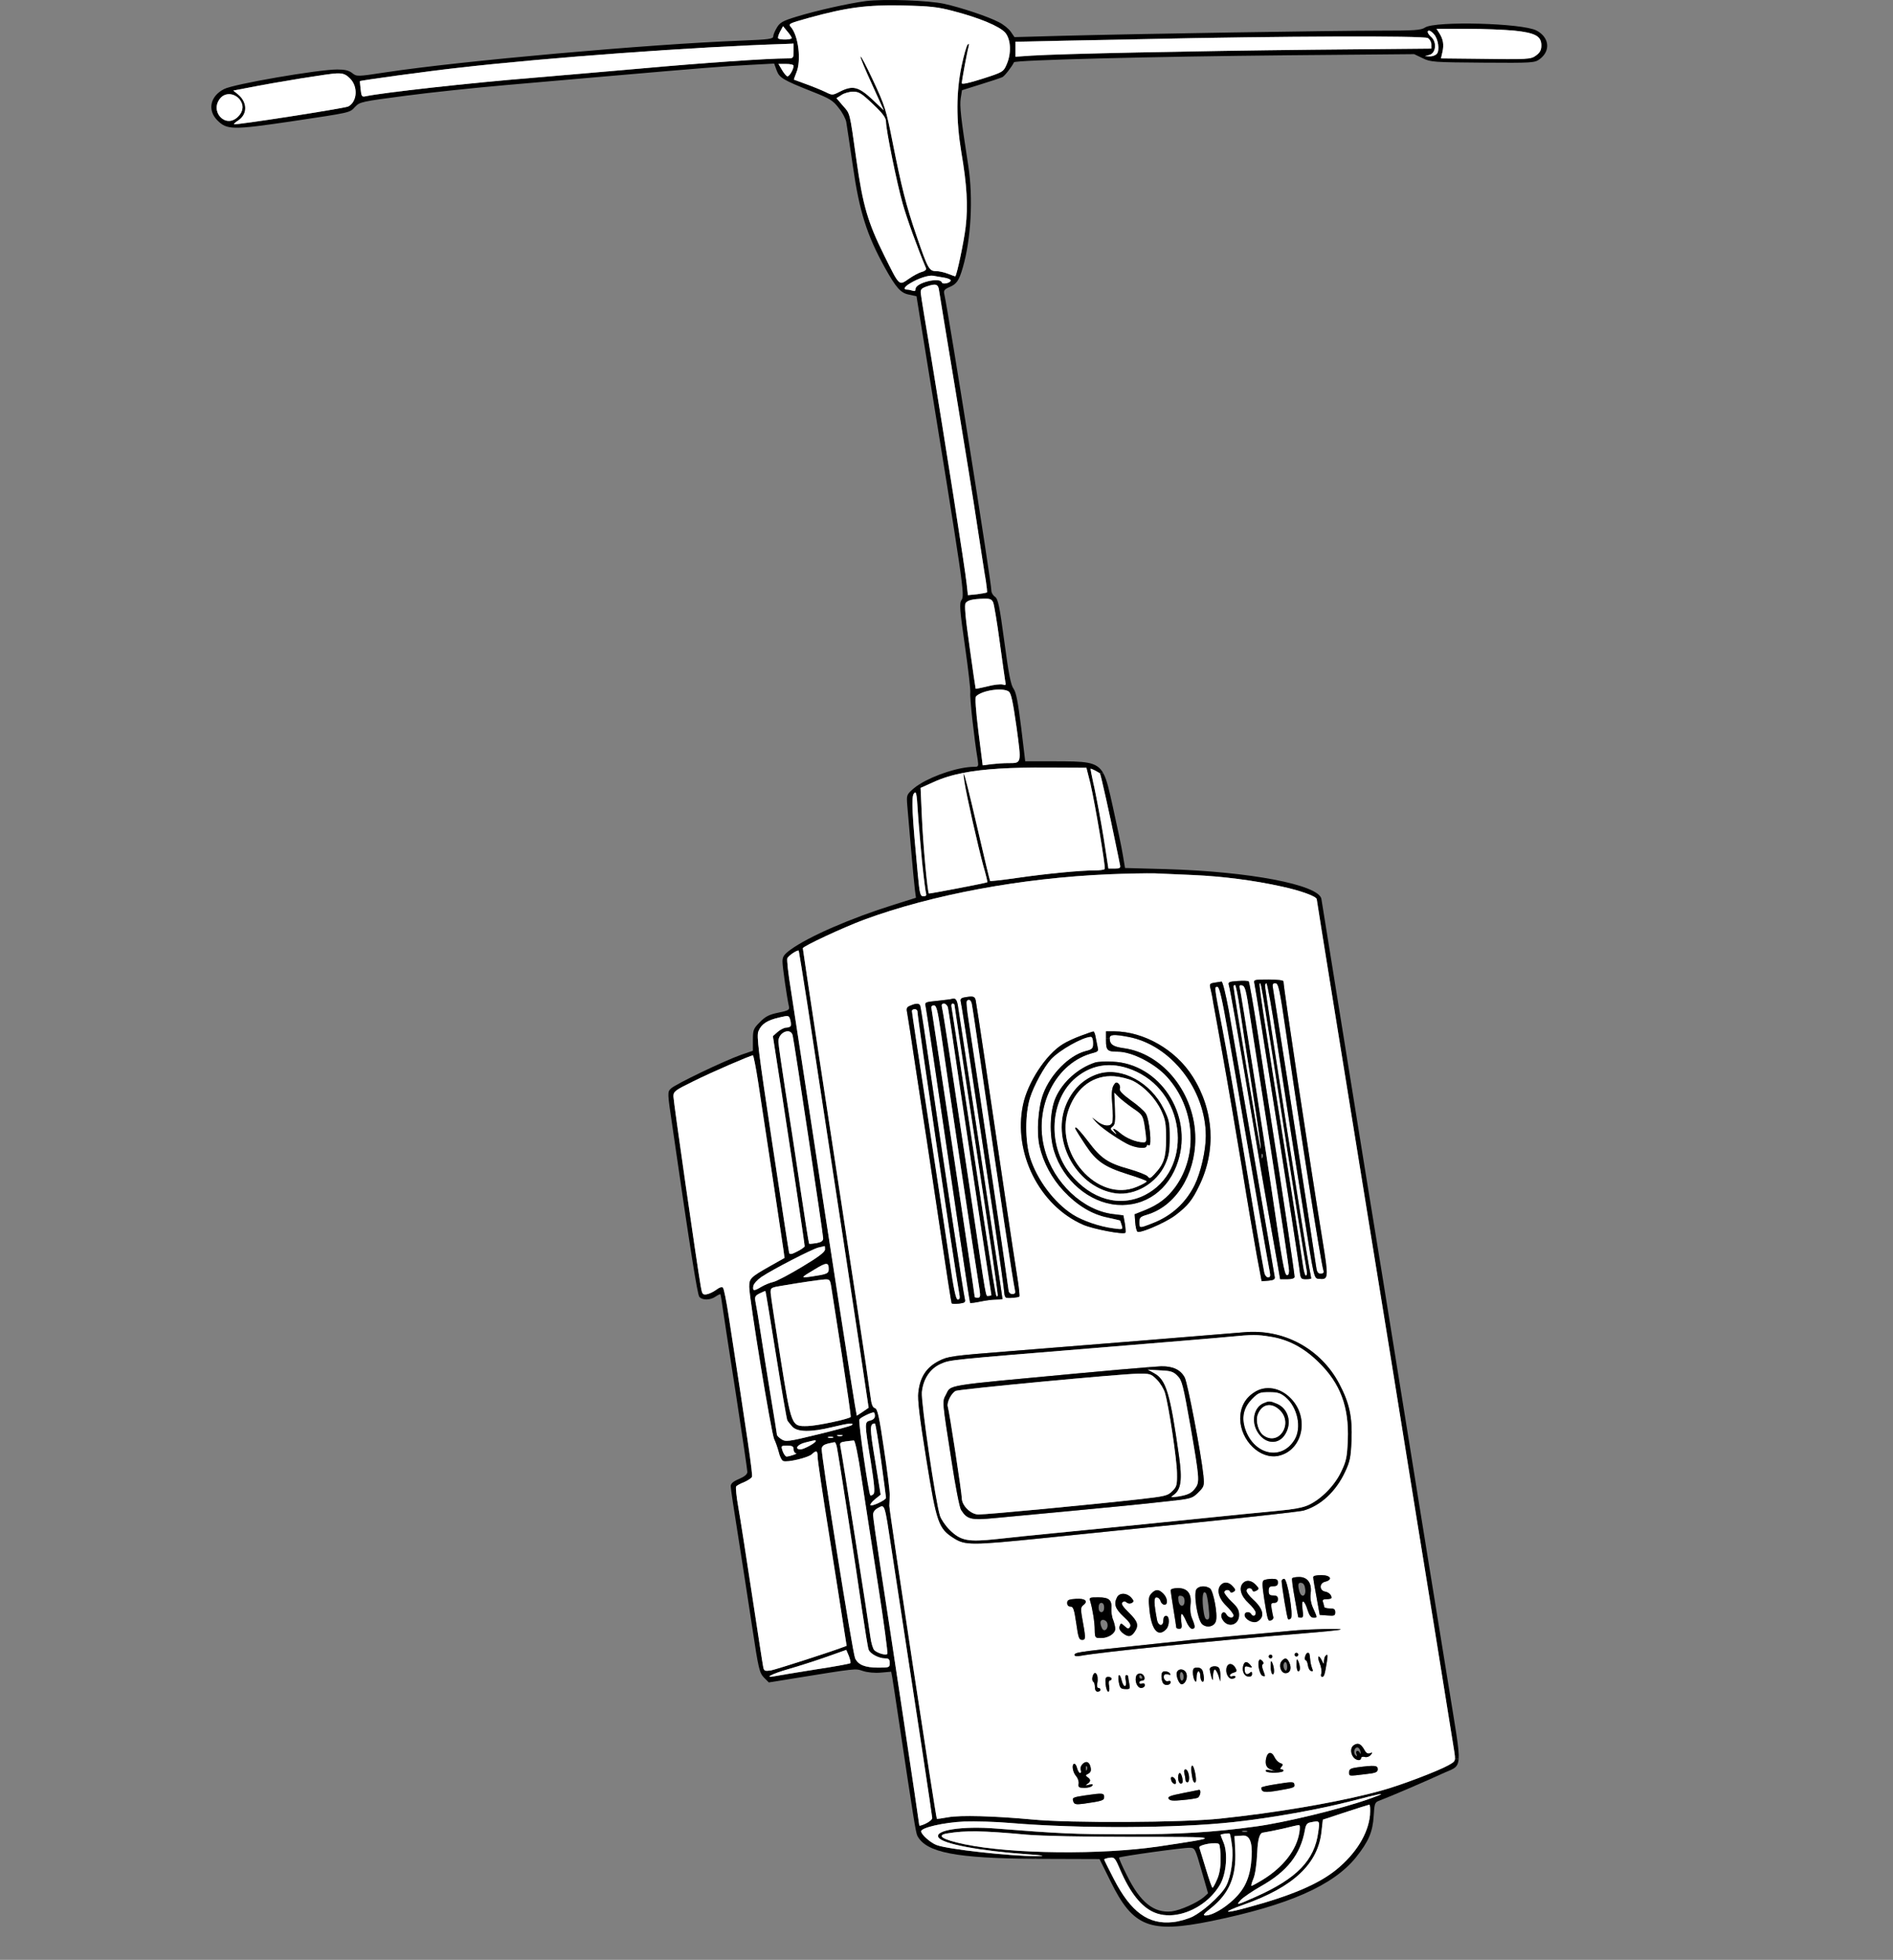 <?xml version="1.0" encoding="UTF-8"?> <svg xmlns="http://www.w3.org/2000/svg" id="_Слой_1" data-name="Слой_1" version="1.1" viewBox="0 0 1024 1059.56"><rect x="0" y="0" width="1024" height="1059.56" fill="#808080" stroke="none"/><path d="M831.08,16.47c7,3.6,7.9,11,1.8,15.5-2.7,2-3.9,2.1-30.8,1.9-26.6-.2-28.2-.3-32.5-2.4l-4.6-2.2-67.6.6c-74.8.7-148.4,2.6-148.9,3.8-.9,2.1-4.9,7.3-6.2,8-.8.4-6.1,2.2-11.7,3.9l-10.2,3.2-.7,4.4c-.6,4.2,0,10,4.1,36.4,2.7,17.5,1.5,39.9-3,55.2-2,6.9-3.3,8.8-7.1,10.4-2.8,1.2-3.3,1.9-2.9,3.7,2.6,11.9,25.5,155.9,25.5,160.5,0,1.1.9,2.6,2,3.3,1.6,1.2,2.4,4.8,5,24.2,2.3,17.3,3.5,23.5,5,25.5,1.4,2,2.4,7.2,4.1,20.9l2.2,18.3h15.1c17.42.06,23.52-.04,27.1,6.4l-1.88.04c-.3-.19-1.27-.73-2.32-1.34-1.2-.6-2.3-1.1-2.6-1.1-.17,0,.47,3.39,1.47,7.89l-1.57.35c-.11-.46-.21-.87-.3-1.24l-1.9-7.5-21-.1c-20.19-.13-34.45.71-45.47,2.85-6.35,1.23-11.62,2.89-16.33,5.05l-6.23,2.8-.86-1.92c7.94-4.84,21.09-9.18,29.19-9.18,2.3,0,2.4-.2,1.9-3.8-1.9-11.2-4.4-34-4-36.2.2-1.4-1.1-12.8-2.9-25.3-2.8-19.5-3.1-23.1-1.9-24.8,1.9-2.7,1.5-5.3-21.1-144.4l-3.2-19.9-4.1-.9c-4.4-.8-7-3.7-13.1-14.7-9.7-17.6-13.7-30.2-17.2-54.6-1.7-11.5-3.3-22.3-3.6-24s-2.1-5.2-4.1-7.6c-3-4-4.8-5.1-14.2-8.8-16.1-6.4-17.9-7.5-19.4-11.6l-1.3-3.6-13,.7c-13.4.7-26.1,1.7-75.5,6-15.7,1.4-41.5,3.6-57.4,5-15.9,1.4-40,3.9-53.5,5.7-23.6,3.1-24.7,3.3-27.2,5.9-3.2,3.4-1.6,3-34.9,8-31.4,4.6-34.5,4.6-39.7-.6-5.5-5.5-3.9-13.1,3.6-16.9,5-2.7,51-10.6,61.2-10.6,4.1,0,6.3.5,8.1,1.9,2.5,2,2.6,2,18.4-.4,40.1-6.1,142-15.2,192.1-17.1,14.9-.6,17.3-.9,17.3-2.3,0-.9.9-3,2-4.8,1.6-2.7,3.2-3.6,10.4-5.8,11.1-3.4,28.6-7.3,37.8-8.5,9.8-1.2,33.6-.4,42.3,1.5s23.6,6.8,29.5,9.9c2.5,1.2,5.4,3.6,6.5,5.2l2,2.9,25.5-.7c41.4-1.1,147.7-2.8,171.8-2.8,19,0,22.6-.2,24.8-1.7,5.6-3.6,52.4-2.4,60.2,1.6ZM831.08,29.87c2-1.5,2.7-2.9,2.7-5.3,0-5-3.2-6.8-14.5-8-5.2-.5-16.9-1-25.9-1h-16.3l1.4,2.2c2.2,3.4,2.7,6.3,1.8,10.3l-.8,3.5,18.7.2c28.8.4,29.9.4,32.9-1.9ZM777.28,29.07c1.6-1.9.7-8.1-1.6-10.6-.9-1.1-2.1-1.9-2.6-1.9-1.4,0-.9,1.6,1.2,3.5,3.1,2.8,2.4,8.7-1,9.6l-2.5.7,2.6.1c1.5.1,3.2-.6,3.9-1.4ZM774.28,26.27v-2.3c0-1.3-.9-2.8-1.9-3.4-2.6-1.3-78.9-1.1-154.1.6-31.6.6-60.1,1.2-63.2,1.3l-5.8.1v8.1l8.8-.6c16-1,86.9-2.5,152-3.2l64.2-.6ZM545.18,412.57c7.6,0,7.4.6,4.7-19.5-2-14-2.9-18.2-4.2-19.2-3.2-2.3-14.4-.7-17.7,2.6-.6.6-.2,6.9,1.3,19.2l2.3,18.1,4.5-.6c2.5-.3,6.6-.6,9.1-.6ZM544.48,34.97c2.7-6,2.4-13.6-.7-17.3-3-3.4-13.8-8-28.5-11.8-8-2.1-12.3-2.6-27-2.9-19.5-.4-30,1-50.8,6.7-10.7,3-11.2,3.2-9.7,4.9,4.1,4.6,5.8,18.1,3,24.7-.8,2-1.4,3.7-1.3,3.8.2.1,3.2,1.2,6.8,2.5s8.2,3.2,10.3,4.2c3.6,1.8,3.8,1.8,7.7-.2,6.9-3.5,10-2.8,17.4,4l6.4,6.1-6.4-14.1c-3.6-7.8-6.4-14.5-6.2-15,.2-.6,3.3,5.4,7,13.3,6.2,13.3,6.9,15.5,10.3,32.7,4.8,24.2,7.4,34.7,13,50.9,6.1,17.8,6.8,19.1,10.6,19.1,1.6,0,4.6.7,6.6,1.5s3.7,1.4,3.8,1.3c.9-1,4.7-19,5.6-26.8,1.3-11.2.7-22.5-2.4-40.5-2.8-17.1-2.8-32.3.2-46.5,1.2-5.8,2.7-11,3.3-11.5.7-.7.8-.4.5,1-.8,2.8-3.7,18.4-3.7,19.9,0,.8,4-.1,11.2-2.4,10.9-3.5,11.3-3.7,13-7.6ZM542.38,370.07c1.7.6,1.9.3,1.4-1.7-.2-1.3-1.6-10.9-3-21.3-1.4-10.5-3-20-3.5-21.3-.8-1.8-1.7-2.2-5.2-2.1-6,.2-8.5.8-9.7,2.3-.8.9-.2,7.6,2.1,23.7,1.7,12.3,3.2,22.5,3.3,22.7.1.1,3-.5,6.4-1.3,3.4-.9,7-1.3,8.2-1ZM533.88,320.27c.2-.2-.1-3-.6-6.3-.6-3.2-2.6-16.5-4.6-29.4-1.9-12.9-7.3-46.2-11.9-74s-8.6-51.9-8.8-53.5c-.4-3.5-1.8-3.9-6.7-2.2-2.9,1-3.4,1.7-3.2,3.7.1,1.4,2.7,17.1,5.7,35,7.3,44.3,18.3,114.1,19.1,121.9l.7,6.3,5-.5c2.7-.4,5.1-.8,5.3-1ZM514.28,151.57c0-.5-1.7-1.2-3.7-1.5-2.1-.3-4.7-.8-5.8-1-2.5-.4-8,1.4-12.3,4-3.4,2-4.1,3.5-1.8,3.5.8,0,2.1.3,3,.6,1.1.4,1.6.1,1.6-1,0-3.3,13.2-6.5,14.2-3.5.4,1.3,4.8.3,4.8-1.1ZM498.68,146.97c1.5-.3,2.5-1.2,2.3-1.8-4.6-10.9-10.5-27.2-12.7-35.1-3.1-10.9-9-39.8-9-44.2,0-2.1-1.6-4.4-7-9.5-6.2-5.9-7.6-6.8-10.8-6.8-2,0-4.9.8-6.3,1.8l-2.7,1.7,3.4,4c4.1,4.7,3.6,2.7,7.4,29.5,3.5,24.6,6.1,33.5,15,51.5,8.4,16.9,7.9,16.4,13.3,12.7,2.4-1.7,5.6-3.4,7.1-3.8ZM429.28,27.57v-4l-4.7.2c-48.1,1.5-128,7.3-176.8,12.9-16.4,1.8-52.8,6.8-53.1,7.2,0,.1.1,2.1.4,4.4.4,3.8.7,4.2,2.6,3.8,9.3-2,57-7.3,90.6-10,10.7-.9,36.8-3.2,58-5,33.3-3,69-5.5,79.8-5.5,3.1,0,3.2-.2,3.2-4ZM429.28,35.57c0-.6-1.8-1-4.1-1h-4.1l1.9,3.2c1,1.7,2.3,3.3,2.9,3.5,1,.3,3.4-3.7,3.4-5.7ZM428.28,20.57c0-.5-1.1-2.1-2.4-3.6l-2.3-2.8-1.7,3.1c-.9,1.8-1.3,3.4-.8,3.6,1.4.8,7.2.6,7.2-.3ZM188.38,57.57c4.9-2.6,5.4-10.7,1-15.1-2.4-2.4-3.8-2.9-7.3-2.8-3.9.1-31.4,4.5-49.1,8l-6.8,1.3,2.5,2c5.3,4.4,5.3,10.8.1,14.2-1.4.9-2.4,1.8-2.2,2,.6.6,59.8-8.6,61.8-9.6ZM128.78,63.07c2.9-2.8,3.2-6.4.8-9.4-2.8-3.3-7.4-3.7-10.1-.9-6.6,7.1,2.5,17.2,9.3,10.3Z"></path><path d="M833.78,24.57c0,2.4-.7,3.8-2.7,5.3-3,2.3-4.1,2.3-32.9,1.9l-18.7-.2.8-3.5c.9-4,.4-6.9-1.8-10.3l-1.4-2.2h16.3c9,0,20.7.5,25.9,1,11.3,1.2,14.5,3,14.5,8Z" fill="#fff"></path><path d="M783.38,910.07c3.96,24.69,6.07,35.53,5.66,40.91l-1.98-.18c.05-.76-.08-1.76-.28-3.23-.4-2.5-5.4-33.5-11.1-69-5.8-35.5-13.2-81.4-16.5-102-3.3-20.6-11.1-69-17.4-107.5-14.8-91.4-29.5-182.3-29.5-182.9,0-1.5-8.7-4.7-19-6.9-14.8-3.3-32-5.5-47.9-6.2-6.9-.3-16.2-.7-20.6-.9-4.4-.1-15.6.1-25,.5-47.2,2-95.6,11-132.5,24.6-11,4.1-33,14.3-33,15.4,0,.7,13.9,92.5,28.9,190.4,3.9,25.3,7.3,48.6,7.7,51.9.5,4.3,1.2,6,2.4,6.3,1.4.4,2.3,4.3,4.9,22.1,1.8,11.9,3.2,23,3.1,24.7,0,1.6-.1,4.3-.2,6-.1,2.5,25.1,168.5,25.7,169.2.1.2,2.8-.2,6.1-.8,6.5-1.2,24.9-.7,45.4,1.2,20.1,2,82.1,1.7,102-.5,28.46-3,58.56-8.01,79.33-13.13l.34,1.39c-2.43.6-5.48,1.38-9.17,2.34-17.2,4.4-42.4,9-63.5,11.3-30.9,3.4-83.6,3.6-120.7.5-7.8-.7-19.1-1-25-.8-11,.5-23.3,3.3-23.3,5.3,0,1.7,5.1,6.2,8.3,7.4,6.04,2.34,39.91,6.01,53.67,6.01v1.47c-43.18-.29-59.14-3.39-63.97-12.38-.9-1.6-2.2-10-10-62-1.7-11.3-3.3-21.9-3.6-23.6l-.6-3.2-5.6.5c-3.4.3-7.3-.1-9.7-.9-4.3-1.4-3.1-1.5-38.5,4.2l-12.4,2-2.7-2.7c-2.4-2.6-2.9-4.7-6.3-27.3-2-13.5-5.5-35.6-7.6-49.2-2.2-13.6-4-25.6-4-26.8,0-1.5,1.2-2.6,4.5-4,3-1.3,4.5-2.5,4.5-3.8,0-1-2.7-19.3-6-40.8-3.3-21.4-6.6-42.5-7.2-46.9s-1.2-8.2-1.4-8.4c-.1-.1-1.3.4-2.6,1.3-2.8,2-7.2,2.1-8.8.1-1-1.2-4.9-25.4-14.5-91.8-2.8-18.8-2.8-18.9-.8-20.8,2.3-2.3,28.6-14.9,37.9-18.2l6.4-2.2v-5.9c0-5.4.3-6.1,3.8-9.6,3-3.1,5.1-4.1,10-5.1,5.4-1.1,6.1-1.5,5.7-3.3-1.1-4.9-3.5-21.4-3.5-24.3,0-2.7.8-3.8,4.3-6.4,9.7-7.1,32.7-17.1,56.1-24.4l11.8-3.7-.6-4.6c-.3-2.6-1.3-12.6-2.1-22.2s-1.7-20.1-2-23.2c-.4-5.5-.4-5.7,3.2-8.9,1.05-.91,2.34-1.82,3.81-2.72l.86,1.92-.67.3.7,15.6c.6,14.4,3,40.8,3.8,41.5.2.2,30.7-5.6,31.6-6.1.2-.1-.8-4.2-2.2-9-2.7-9.9-9.2-38.4-10.2-45.4-.41-2.83-.54-4.24-.37-4.24.43,0,2.88,9.79,7.37,29.14,3.6,15.6,6.7,28.5,6.9,28.8.3.2,6.7-.5,14.3-1.6,15.8-2.3,34.5-4.1,42.1-4.1,2.8,0,5.4-.3,5.6-.8.58-.96-5.2-35.15-7.7-45.96l1.57-.35c.17.74.35,1.52.53,2.31,1.2,5.7,3.5,17.8,5,27l2.6,16.8h3.4c2.9,0,3.3-.3,2.8-2.3-.2-1.2-1.4-6.9-2.6-12.7-2.5-12.4-7.8-36.3-8.2-36.5-.01,0-.04-.03-.08-.06l1.88-.04c2.01,3.61,3.22,9.29,5.2,18.2,2.3,10.4,4.8,22.1,5.4,26l1.2,7.1,22.1.6c45.1,1.3,82.4,8.4,84.1,16,.2,1.2,3.1,19.1,6.4,39.7,3.3,20.6,11,68.3,17.1,106,6.2,37.7,14.1,86.5,17.6,108.5,7.9,49,18.2,112.9,27.5,170ZM500.78,985.87c1.9-.9,3.5-2.2,3.5-3,0-1-8-54-22.1-145.8-3.7-24.4-3.5-23.8-7.1-21.9-1.9,1-2.8,2.3-2.8,3.8,0,1.3,1.8,13.8,3.9,27.7,4.6,29.4,21.1,139.2,21.1,140.2,0,.4,1.6-.1,3.5-1ZM499.58,484.57c1.2,0,1.7-.5,1.4-1.4-.3-.8-1.3-8.6-2.2-17.3-.8-8.7-1.9-20.9-2.3-27.2-.6-10-.9-11.2-2.1-9.7-1.5,1.8-1,11.2,2.1,43.8,1,10.6,1.3,11.8,3.1,11.8ZM481.28,899.07c0-2-.5-2.5-2.5-2.5-3.4,0-8.1-2.5-8.9-4.7-.4-.9-2-11-3.7-22.3-3-21.2-12.5-82.4-13.5-87.3-.3-1.5-.9-2.6-1.2-2.6-5.4,1-6.7,1.6-7,3.5-.4,3,16.7,110.4,18.1,113.4,1.7,3.5,5.3,5,12.5,5,6,0,6.2-.1,6.2-2.5ZM479.98,894.17c.4-.3-1.9-17.4-5.1-37.9-3.2-20.4-7.2-46.3-8.9-57.5-1.8-12.3-3.5-20.1-4.1-20-.6,0-2.6.3-4.4.5-2.9.4-3.3.8-2.9,2.6.7,2.6,15.3,95.8,16.3,103.5.4,2.9,1.3,6,2.1,6.8,1.7,1.6,6.1,2.9,7,2ZM479.28,809.77c0-.4-1.2-9.6-2.7-20.5-1.5-10.8-3-19.7-3.3-19.7-2.9.1-2.9,2.1.1,20l3,18.5-3.1,2.5c-1.7,1.4-2.8,2.9-2.4,3.2.7.8,8.4-2.8,8.4-4ZM473.28,765.47c0-1-.3-1.9-.7-1.9-1.6.1-7.1,2.8-7.7,3.8-.7,1.1,5,40.1,5.9,41,.3.3,1.1,0,1.7-.6.9-.9.5-5.2-1.5-17.9-3.4-20.8-3.4-21.1-.2-21.9,1.6-.4,2.5-1.3,2.5-2.5ZM469.88,761.07l-.9-6c-1.2-8.9-21.5-142-32.2-211.9-2.5-15.9-4.6-29-4.7-29.2-.7-.6-5.6,2.7-6.2,4.1-.3.9.5,8.4,1.9,16.8,1.3,8.4,5.8,37.7,10,65.2,10.5,69.3,23.3,151.8,24.6,159.1l1.1,6.2,3.2-2.1,3.2-2.2ZM460.78,770.47c1.4-1.4-1.6-1.1-10.7,1.1-11.5,2.8-18.8,2.7-21.5-.3-1.1-1.2-2.3-2.7-2.7-3.4-.3-.6-3.1-16.5-6.1-35.3-3-18.9-5.6-34.4-5.7-34.5-.2-.2-1.6.4-3.2,1.2-2.5,1.3-2.7,1.9-2.2,4.6.4,1.8,1.6,9,2.7,16.2,1.1,7.1,3.5,22.4,5.4,33.9,1.9,11.5,3.5,21.3,3.5,21.7,0,.5,1.1,1.6,2.4,2.4,2.3,1.5,3.5,1.4,19.8-2.6,9.5-2.3,17.7-4.5,18.3-5ZM460.18,766.07c.2-.3-2-15.4-4.8-33.7-2.9-18.3-5.5-35-5.8-37.1-.5-3.2-.9-3.7-3.2-3.6-3,.2-12.6,1.6-22.6,3.3-6.9,1.1-7,1.2-6.9,4.1.1,1.7,2.5,17.4,5.3,35,6,37.5,5.9,37.1,14.7,36.9,5-.1,22-3.7,23.3-4.9ZM459.98,899.17c.3-.3-.1-2-.8-3.9l-1.4-3.3-11,3.9c-6,2.1-15,5-20,6.4-9.2,2.6-14.1,5.2-7.5,3.9,1.9-.4,11.8-2,21.8-3.6,10.1-1.5,18.6-3.1,18.9-3.4ZM457.98,889.77l-1.8-11.4c-.9-6.2-4.5-28.5-7.8-49.5-3.4-21-6.1-39.5-6.1-41.2,0-3.5-.6-3.8-3.2-1.4-2,1.8-13.2,4.5-15.4,3.6-.8-.3-1.9-2.4-2.4-4.7-.6-2.2-1.7-5.5-2.5-7.1-1.6-3.3-13.5-76.1-13.5-82.4,0-4.5.7-5.2,11.3-11.2l7.8-4.4-.6-4.5c-.6-4.5-9.7-64.5-13.7-90.8-1.2-7.8-2.5-14.2-2.8-14.2-1.3,0-22.6,9.2-32.2,14-10,4.9-10.8,5.5-10.8,8.2,0,2.5,12.6,90.1,14.8,102.8.7,4,1,4.5,3.1,4.2,1.3-.2,3.7-1.3,5.3-2.5,1.7-1.3,3.1-1.7,3.6-1.1.5.5,1.9,7.4,3.1,15.4,10.1,65.4,13.1,85.7,12.6,86.8-.2.7-2.2,2-4.2,2.9-2.1.8-4.1,1.9-4.4,2.4-.3.6.2,5.6,1.2,11.2s4.3,26.8,7.4,47.2c3.1,20.3,5.8,38,6.1,39.3.4,2,.9,2.2,4.2,1.7,3-.6,30.7-9.5,38.8-12.5l2.1-.8ZM455.58,776.27c.6-.3.1-.5-1.3-.5s-1.9.2-1.2.5c.6.2,1.8.2,2.5,0ZM450.58,777.27c.6-.3.1-.5-1.3-.5s-1.9.2-1.2.5c.6.2,1.8.2,2.5,0ZM448.28,686.07c0-3.7-1.2-3.7-7.6.2-7.7,4.6-7.8,4.7-1.9,3.9,8.6-1.3,9.5-1.6,9.5-4.1ZM446.28,675.47c0-1-.1-1.9-.2-1.8-.2.1-1.7.4-3.4.8-3.5.9-24.5,11.7-30.8,15.9-2.3,1.6-4.2,3.7-4.4,5-.4,2.7.4,2.7,4.4.3,1.7-1,4.5-2.2,6.4-2.6,1.8-.4,8.8-4.1,15.6-8.2,9-5.4,12.4-8,12.4-9.4ZM441.68,672.07c2.6-.5,3.6-1.2,3.6-2.6,0-2.1-15.6-105.9-16.5-109.7-1.1-4.5-7.9-1.6-7.7,3.4,0,1.6,1.7,13,3.6,25.4,2,12.4,5.6,36.2,8.1,52.9,2.5,16.8,4.7,30.7,4.9,30.9s2,0,4-.3ZM441.28,779.07c0-.6-.2-.6-5.7.8-4.2,1-6.1,3.7-2.5,3.7,1.7,0,8.2-3.5,8.2-4.5ZM431.28,676.57c2.2-1.1,4-2.4,4-2.8,0-1.3-8-54.4-12.6-84.1l-4.6-29.5,2.6-2.3c1.5-1.3,3.6-2.3,4.6-2.3s2.1-.4,2.4-.8c.3-.5.2-2-.2-3.4-.7-2.4-.8-2.5-5.9-1.3-6.5,1.5-9.7,3.5-11.3,7.4-1.1,2.6-.1,10.3,7.5,60.8,4.8,31.8,8.9,58.4,9.1,59.1.3.9,1.4.8,4.4-.8ZM425.58,787.47c2.1-.2,6.2-1.7,5-1.8-.7-.1-1.3-1-1.3-2.1,0-1.6-.7-2-3.4-2-3.4,0-3.5,0-2.5,3,.6,1.6,1.6,3,2.2,2.9Z"></path><path d="M787.06,950.8l1.98.18c-.41,5.34-3.28,5.3-9.26,8.09-6.8,3.2-28.2,12.4-33.6,14.4-2.5.9-2.7,1.5-3.1,8.3-.5,8.6-2.8,13.9-9.6,22.4-12.3,15.2-36.3,25.8-78.1,34.4-33.5,6.8-42.5,3.3-54.7-21.6l-5.9-11.9-30-.1c-1.55,0-3.06,0-4.54-.02v-1.47c.36,0,.71,0,1.04-.01,4.7-.1,3.1-.4-5.5-1-25.7-1.8-46-5.6-48.1-9.1-2.5-3.9,12.9-6.3,31.2-4.8,34.1,2.7,42.3,3.1,69.9,3.1,28.6.1,47.7-1.1,70.4-4.2,15.7-2.1,45.8-9.4,61.1-14.8,9.08-3.19,9.15-3.58-.33-1.24l-.34-1.39c2.8-.69,5.44-1.38,7.87-2.07,10.3-2.8,30.4-10.5,36-13.6,2.62-1.48,3.48-2.01,3.58-3.57ZM741.08,981.37c.2-3.2.1-5.8-.4-5.7s-6.4,1.9-13,4.1l-12.1,4-.7,6.2c-1.8,17.6-15.1,30.2-42,39.7-12.1,4.3-11.3,5.2,1.5,1.7,23.9-6.4,38.7-12.7,48.4-20.5,10.7-8.7,17.3-19.4,18.3-29.5ZM713.08,990.57c.9-6.4,1-6.4-4.4-5.3-1.6.3-2.4,1.4-2.8,4.1-2.4,13.3-9.6,22.4-23.8,30.4-4.6,2.6-9.5,6-10.9,7.4-2.7,3-2.5,3,8.1-1.7,22.2-9.9,31.8-19.7,33.8-34.9ZM702.88,990.67c.4-2.3.3-4.1-.2-4-.5,0-4.5.9-8.9,2-4.4,1-9.2,1.9-10.6,2.1q-2.7.2-3.1,10.8c-.3,6.4-1.1,11.9-2.1,14.2-.9,2.1-1.3,3.8-1,3.8s3.1-1.5,6.2-3.4c11-6.8,18.2-16,19.7-25.5ZM677.08,1003.57q.6-11.6-4.8-11.2l-4.5.3.4,7.6c.7,14.2-3.2,23.4-13.1,31.3-4.1,3.2-4.6,4-2.9,4,3.4,0,9.9-3.7,15.1-8.6,6.5-6.1,9.2-12.6,9.8-23.4ZM674.58,990.27c.6-.3.1-.5-1.3-.5s-1.9.2-1.2.5c.6.2,1.8.2,2.5,0ZM663.28,1019.57c2.7-5.2,4.1-15.3,3.1-22.2-.4-3.2-1-5.9-1.2-6.1-.5-.3-4.9.3-4.9.7,0,.2.7,2.1,1.6,4.2,2.4,5.8,1.5,16.8-1.9,22.7-2.03,3.46-4.72,6.51-7.79,9.01-8.31,6.76-19.39,9.59-27.71,6.09-7-2.9-13.2-10.6-18.7-23.5-2.6-6.1-3-6.5-5.6-6.1-1.6.2-2.9.7-2.9.9,0,.3,2.4,5.1,5.3,10.7,9.2,17.8,18.6,24.6,31.8,23.2,3.3-.3,8.1-1.7,10.8-3,2.71-1.4,6.05-3.85,9.16-6.56,3.99-3.49,7.59-7.4,8.94-10.04ZM660.28,1005.07c0-3.9-.4-7.5-.8-8-1-1.5-11.2.2-10.7,1.8.2.7,1.8,5.8,3.5,11.4,1.7,5.7,3.3,10.3,3.6,10.3s1.4-1.9,2.4-4.3c1.3-2.8,2-6.4,2-11.2ZM653.48,1023.57l-3.5-12.2c-3.4-12-3.6-12.3-6.3-12.4-3-.2-37.6,4.6-38.3,5.3-.3.1,1.6,4.5,4.2,9.6,7.2,14.6,14.6,20.5,24.2,19.5,4.7-.6,13.7-4.6,17.4-7.7l2.3-2.1ZM627.28,998.17c34.5-5.2,34.9-5.1-14-5.1-26.9,0-49.8-.5-58-1.2-24-2.2-33.1-2.3-42.7-.7-6.5,1-2.9,3.4,9.2,5.9,25.5,5.3,73.9,5.8,105.5,1.1Z"></path><path d="M786.78,947.57c.2,1.47.33,2.47.28,3.23-.1,1.56-.96,2.09-3.58,3.57-5.6,3.1-25.7,10.8-36,13.6-2.43.69-5.07,1.38-7.87,2.07-20.77,5.12-50.87,10.13-79.33,13.13-19.9,2.2-81.9,2.5-102,.5-20.5-1.9-38.9-2.4-45.4-1.2-3.3.6-6,1-6.1.8-.6-.7-25.8-166.7-25.7-169.2.1-1.7.2-4.4.2-6,.1-1.7-1.3-12.8-3.1-24.7-2.6-17.8-3.5-21.7-4.9-22.1-1.2-.3-1.9-2-2.4-6.3-.4-3.3-3.8-26.6-7.7-51.9-15-97.9-28.9-189.7-28.9-190.4,0-1.1,22-11.3,33-15.4,36.9-13.6,85.3-22.6,132.5-24.6,9.4-.4,20.6-.6,25-.5,4.4.2,13.7.6,20.6.9,15.9.7,33.1,2.9,47.9,6.2,10.3,2.2,19,5.4,19,6.9,0,.6,14.7,91.5,29.5,182.9,6.3,38.5,14.1,86.9,17.4,107.5,3.3,20.6,10.7,66.5,16.5,102,5.7,35.5,10.7,66.5,11.1,69ZM738.58,959.17c5.7-.6,6.7-1.1,6.7-2.7,0-2.1-1.8-2.2-11-1-3.6.5-4.5,1-4.5,2.6,0,2.3-.3,2.2,8.8,1.1ZM741.48,948.77c1.1-1.3,1-1.5-.4-.9-1.2.4-2.1-.1-2.9-1.6-1.9-3.5-3.5-4.3-5.8-2.8-3,1.9-1.1,8,2.7,8.1.6,0,1.2-.5,1.2-1.1s.9-.9,2-.6,2.5-.2,3.2-1.1ZM731.08,778.67c.5-12.6-1.1-20.1-6.6-30.5-10-19-30.1-29.9-51.7-27.9-5.2.5-96,7.8-127.5,10.3-30.4,2.4-32.5,2.7-37.4,5.2-6.8,3.5-10.2,8.7-11.1,17-.5,3.8.7,13.7,4.3,36,5.6,34.8,6.6,37.6,15,42.9,6,3.8,9.6,3.8,48-.1,16.3-1.7,54-5.5,83.7-8.5s55.5-5.9,57.3-6.4c9.4-2.7,17.6-10.4,22.5-20.9,2.7-5.7,3.1-8,3.5-17.1ZM725.18,880.97c.7-.7-17.7-.2-26.9.7-4.7.5-16.6,1.5-26.5,2.4s-22,2-27,2.5c-4.9.5-19.8,2.1-33,3.5-28.8,3-30.5,3.3-30.5,4.7,0,.6,1.2.8,3.3.4,11.6-2.1,71.7-8.2,120.2-12.1,11-.9,20.2-1.8,20.4-2.1ZM722.28,871.67c0-1.7-.6-2.1-3-2.1-1.6,0-3-.4-3-.9s-.3-1.6-.6-2.5c-.5-1.2,0-1.6,2-1.6,1.4,0,2.6-.3,2.6-.8,0-1.5-1.6-3-3.5-3.3-3.1-.6-3.2-4.5-.1-5.3,4.5-1.1,3.2-3.6-1.9-3.6-3,0-4.5.4-4.4,1.2,0,.7.8,5.6,1.8,10.8l1.7,9.5,4.2.3c3.7.3,4.2.1,4.2-1.7ZM717.78,898.27c.6-3.7.4-4.3-.8-3-.4.3-.7,1.6-.8,2.7,0,2-.1,2-1.1-.2-1.8-3.6-2.8-2.5-1.2,1.4.8,1.9,1.2,4.4.9,5.5-.4,1-.2,1.9.4,1.9,1.1,0,1.5-1.3,2.6-8.3ZM713.28,691.37c5.4.5,5.5,0,2.1-20.9-6.8-41.7-21.1-136.6-21.1-139.9,0-.6-3.3-1-8.1-1-7.9,0-8.1.1-7.6,2.2.8,3.2,23.5,147.1,24.3,154,.6,5.6.8,5.8,3.5,5.8,1.6,0,2.9-.2,2.9-.4s-.4-2.6-1-5.4c-2.5-13.4-24-150.2-24-152.9,0-.7.4-1.3.8-1.3.5,0,3,14.1,5.6,31.2,7.1,46.3,9.1,59,14.9,95.3,5.2,32.8,5.2,33,7.7,33.3ZM710.48,874.57c2.2,0,2.2.2-.1-5-1.3-2.8-1.7-5.5-1.4-8.1.8-5.4-1.6-8.9-6.2-8.9-1.8,0-3.6.3-3.8.7-.3.5.4,5.3,1.4,10.8s1.8,10.1,1.9,10.2c0,.2.7.3,1.5.3,1.2,0,1.3-.9.8-4.7-.8-5.7,1-5.2,2.8.7.9,2.8,1.8,4,3.1,4ZM709.18,903.37c1.1.4,1.2,0,.6-1.4-.4-1.1-.9-3-1-4.4-.4-3.8-.4-4-1.4-4-.5,0-1.1.9-1.4,2s-.1,2,.3,2c.5,0,1,1.2,1.2,2.7.2,1.4.9,2.9,1.7,3.1ZM702.28,903.57c1.2,0,1.2-2.7,0-5.5-.7-1.6-.9-1.3-.9,1.7-.1,2.1.4,3.8.9,3.8ZM702.28,894.57c0-.6-.4-1-1-1-.5,0-1,.4-1,1,0,.5.5,1,1,1,.6,0,1-.5,1-1ZM691.68,967.97c8.6-1.5,8.9-1.6,8.4-3.6-.2-1.1-1.8-1.1-9,.1-4.9.7-8.8,1.6-8.8,2,.1,2.6,1.8,2.8,9.4,1.5ZM696.38,691.57c2.5,0,3.9-.5,3.9-1.3,0-1.7-7-48.7-11.9-79.7-2.2-14-5.9-37.7-8.1-52.5-2.3-14.9-4.5-27.2-4.8-27.5-.4-.3-3.1-.4-6-.2-4.4.3-5.2.6-4.8,2,.8,2.5,4.8,25.4,11.6,65.7,3.3,19.8,7.6,44.8,9.5,55.5s4.2,23.7,5.1,28.7l1.6,9.3h3.9ZM698.28,874.97c1.5-1.5-1.9-21.4-3.6-21.4-.8,0-1.4.6-1.4,1.2.1,2.9,2.9,20.1,3.5,20.6.3.3,1,.1,1.5-.4ZM695.38,904.57c2.5,0,3.5-2.5,2.1-5.6-1.3-2.8-2.4-3-4.2-.9-1.8,2.2-.4,6.5,2.1,6.5ZM693.18,955.17c1-1.1.8-1.6-.7-2-1-.4-2.4-1.8-3-3.1-1.6-3.4-3.8-3.1-4.6.6q-.9,4.6,2.2,5.8l2.7,1.1-2.8-.5c-1.9-.4-2.6-.2-2.2.5.7,1.2,9.5,1,9.5-.3,0-.4-.5-.7-1.1-.7-.8,0-.8-.4,0-1.4ZM688.78,857.57c1.8,0,2.5-.5,2.5-2,0-1.6-.7-2-3.2-2-1.8,0-3.8.4-4.5.8-.9.6-.8,3,.3,10.2,1.9,11.9,2,12.1,3.8,11.4.8-.3,1.3-1.1,1.1-1.7-.2-.7-.6-2.7-.9-4.5-.5-2.7-.3-3.2,1.4-3.2,1.3,0,2-.7,2-2,0-1.5-.7-2-2.5-2-2,0-2.5-.5-2.5-2.5s.5-2.5,2.5-2.5ZM686.18,692.37c2.5-.2,3.5-.7,3.4-1.8-.6-4.1-20.8-120.9-24.9-144.3-1.6-8.6-3.3-15.6-3.9-15.6-.5.1-2.3.4-3.8.6-2.6.4-2.8.8-2.2,3.1.4,1.5,1.1,4.9,1.5,7.7.5,2.7,3,16.2,5.4,30,2.5,13.7,7,40.3,10.1,59,3,18.7,6.7,40.2,8.1,47.8l2.6,13.8,3.7-.3ZM688.28,905.07c1.2.7,1.2-3.2,0-6-.7-1.6-.9-1.3-.9,1.7-.1,2,.4,4,.9,4.3ZM688.28,895.57c0-.6-.4-1-1-1-.5,0-1,.4-1,1,0,.5.5,1,1,1,.6,0,1-.5,1-1ZM682.88,905.97c1.7.6,1.7.5.4-3-.7-1.7-.7-3-.1-3.3.5-.3.3-1.1-.4-1.8-1-.9-1.4-.9-1.8,0-.8,2.1.5,7.5,1.9,8.1ZM680.08,876.67c4.3-2.3,3.5-6.7-2.2-11.9-2-1.8-3.6-3.9-3.6-4.7,0-1.8,2.7-2,3.2-.3.3.8,1,.8,2.1.2,1.6-.9,1.6-1.2-.3-3.2-2.3-2.4-5-2.8-6.8-1-2.5,2.5-1.4,6.9,2.8,10.8,2.2,2,4,4.4,4,5.3,0,1.9-1.5,2.3-2.5.7-.9-1.5-3.5-1.2-3.5.5,0,2.4,4.5,4.8,6.8,3.6ZM675.48,901.17c2,.6,2.1.5.9-1-1.7-2-3-2.1-3.7-.2-1.1,2.9.1,6.1,2.4,6.4,1.5.2,2.2-.2,2.2-1.4,0-1.3-.3-1.4-1.3-.5-1.6,1.3-2.7.5-2.7-2.1,0-1.5.5-1.8,2.2-1.2ZM670.28,873.07c0-2.6-.9-4.2-4-7.1-2.2-2.1-4-4.4-4-5.1,0-1.5,2.7-1.8,3.2-.3.2.6.9.6,1.8,0,1.2-.7,1.2-1.2-.4-2.9-2.1-2.4-4.6-2.7-6.4-.9-2.5,2.5-1.4,7.2,2.8,11.3,2.2,2.1,4,4.5,4,5.2,0,1.9-2.7,1.6-3.9-.5-1.5-2.6-3.7-.1-2.2,2.6,2.7,5,9.1,3.4,9.1-2.3ZM667.38,904.27c1.7-.5,1.9-.9.9-2.6-1.3-2.4-3.8-2.8-4.6-.6-1.1,2.7.5,6.5,2.6,6.5,1.1,0,2-.4,2-1,0-.5-.7-.7-1.5-.4-.8.4-1.5.2-1.5-.4,0-.5.9-1.2,2.1-1.5ZM660.08,909.07l.1-3c0-1.7-.3-3.5-.7-4.2-1.1-1.7-5.2-1.2-5.1.7.1.8.5,2.6.9,4,.8,2.4.8,2.3.9-.8.1-1.7.5-3.2,1-3.2.4,0,1.3,1.5,1.9,3.2l1,3.3ZM657.78,876.27c1-3.6-1.4-16-3.2-17.5-2.3-1.6-5.8-1.5-7.3.3-1.8,2.2.4,16.3,2.9,18.9,2.5,2.4,6.8,1.5,7.6-1.7ZM650.28,909.07c1.1.7,1.3-1.8.4-5.3-.4-1.5-1.4-2.2-3-2.2-2,0-2.4.5-2.4,2.7,0,1.6.5,3.5,1,4.3.7,1.1,1,.7,1-1.8,0-1.7.5-3.2,1-3.2.6,0,1,1.1,1,2.4,0,1.4.5,2.8,1,3.1ZM648.68,641.07c9.3-19,8-40.8-3.5-59-9.2-14.6-26.4-24.4-42.6-24.5h-4.3v4.9c0,5.4.8,6.1,6.4,6.1,7.7,0,20.1,6.4,26.7,13.7,15.1,16.8,17,42.1,4.4,59.5-4.3,5.8-8.9,9.4-16.2,12.4l-5.8,2.3.3,4.3c.2,2.4.7,4.7,1.2,5.1.72.79,7.19-1.62,13.02-4.5,3.04-1.5,5.9-3.13,7.68-4.5,6.5-5,8.9-7.9,12.7-15.8ZM647.78,971.97c1.5-.6,2.2-4.5.8-4.3l-9,1.8c-6.6,1.3-8.1,1.9-7.4,3s2.4,1.2,7.5.7c3.6-.3,7.3-.9,8.1-1.2ZM646.68,963.47c.9-.8-.7-8.9-1.7-8.9-.6,0-.7,1.7-.4,4.1.5,4,1.3,5.7,2.1,4.8ZM644.78,880.57c1.9,0,1.9-1.1.1-5.5-.9-2-1.2-5-.9-7.4.8-5.9-1.5-9.1-6.7-9.1-2.5,0-4,.5-4,1.2s.7,5.3,1.5,10.3c.8,4.9,1.5,9.3,1.5,9.7,0,.5.7.8,1.6.8,1.4,0,1.6-.7,1.1-4-.3-2.2-.2-4,.3-4,.4,0,1.5,1.8,2.4,4s2.3,4,3.1,4ZM642.28,963.57c1.1,0,1.3-3,.4-5.4-.9-2.5-2.7-1.9-2,.6.3,1.3.6,2.9.6,3.5,0,.7.5,1.3,1,1.3ZM639.18,910.57c1.8,0,3.3-3,2.7-5.5-.7-2.8-4.3-3.5-5.3-.9-.6,1.7,1.2,6.4,2.6,6.4ZM639.48,963.97c.8-.7-.3-5.4-1.3-5.4-.5,0-.9,1.1-.9,2.4,0,2.4,1.2,4.1,2.2,3ZM637.28,627.67c8-25.3-10-52.6-35.4-53.7-3.9-.2-8.2,0-9.6.5-9.1,3-17.4,10.4-21.2,18.9-3.2,7.2-3.6,20.2-.9,28.9,4.9,15.9,19.1,28,34.2,29.1,15.2,1.1,28-8.1,32.9-23.7ZM635.08,964.37c.9.3,1.3-.2,1-1.4-.1-.9-.9-1.9-1.6-2.2-.9-.3-1.3.2-1,1.4.1.9.9,1.9,1.6,2.2ZM631.98,905.27c1.1.4,1.4.3.9-.5-.4-.7-1.6-1.2-2.7-1.2-1.4,0-1.9.7-1.9,2.8,0,1.5.5,3.3,1.1,3.9,1.3,1.3,3.9.6,3.9-.9,0-.6-.6-.8-1.4-.5-1.5.6-3-1.9-2.1-3.3.3-.5,1.3-.6,2.2-.3ZM630.68,880.97c2.1-2,2.1-7.4.1-7.4-.9,0-1.5.9-1.5,2.5,0,3.4-2.7,3.2-3.4-.3-1.7-8.9-1.8-12.2-.3-12.2.9,0,1.9.9,2.2,2s1.3,2,2.1,2c2.1,0,1.7-3.7-.6-6-2.5-2.5-4.2-2.5-6.5,0-1.5,1.6-1.6,3-1,8.7,1.1,10.9,4.6,15,8.9,10.7ZM617.28,912.57c1.1,0,2-.7,2-1.5,0-.9-.6-1.2-1.5-.9-.8.4-1.5.1-1.5-.5s.7-1.1,1.6-1.1c2.1,0,1.4-3.4-.9-3.8-.9-.2-2,.4-2.3,1.2-1.1,2.8.5,6.6,2.6,6.6ZM613.68,882.37c2.5-3.6,1.9-5.7-3-10.5-3.3-3.2-4.3-4.8-3.6-5.5.8-.8,1.5-.8,2.4,0,.9.7,1.9.7,2.8.2,1.2-.7,1.1-1.2-.4-2.9-2.4-2.6-6.2-2.7-7.6-.2-1.9,3.7-1.1,6.2,3.5,10.5,3.3,3,4.2,4.5,3.5,5.6-.7,1.2-1.2,1.2-2.9-.4-2-1.8-2.1-1.8-2.7-.1-.5,1.2,0,2.4,1.5,3.7,3,2.4,4.6,2.3,6.5-.4ZM608.68,913.17c2.6.1,2.7-.1,2.2-2.9-.3-1.6-.6-3.3-.6-3.8s-.4-.9-1-.9c-.5,0-.7,1.3-.3,3,.3,1.8.1,3-.5,3s-1.3-1.4-1.7-3c-1-4.3-2.3-3.7-1.6.7.6,3.3,1,3.8,3.5,3.9ZM608.78,666.47c.2-.3.1-2.5-.3-5l-.8-4.4-5.7-.7c-16.2-2-31.9-16.8-36.8-34.6-6.5-23.1,5.9-47.6,26.4-52.6,2-.5,2.7-1.1,2.3-2.4-.2-.9-.7-3.4-1.1-5.5-.3-2-.9-3.7-1.3-3.6-.4,0-3.4,1-6.8,2.3-3.3,1.2-7.7,3.2-9.7,4.5-9.2,5.6-19.1,20.8-21.6,32.9-5.4,25.9,8.8,54.3,32.4,64.7,5.4,2.4,21.8,5.5,23,4.4ZM603.28,880.57c0-1-.5-3.1-1.1-4.7-.7-1.5-1.1-4.3-1-6.1.4-4.8-1.3-6.2-7.1-6.2-4.8,0-5,.1-4.3,2.2,1.2,4.1,2.4,11.2,2.4,15.5.1,4.2.2,4.3,3.4,4.3,3.9,0,7.7-2.4,7.7-5ZM600.28,908.57c.6,0,1-.5,1-1,0-.6-.8-1-1.8-1-1.4,0-1.7.7-1.4,4,.2,2.2.9,4,1.4,4,.6,0,.8-1.2.5-3-.4-1.7-.2-3,.3-3ZM586.08,975.17c10.4-1.5,11.2-1.8,11.2-3.7,0-2.1-.9-2.2-10.4-.8-6.7,1-7.1,1.2-6.2,3.5.5,1.3,1.5,1.5,5.4,1ZM595.28,913.57c0-.6-.5-1-1.1-1-.7,0-.9-1.1-.6-2.7.9-4.6-1.5-7.6-2.6-3.3-.3,1.1-.1,2.3.4,2.6s.9,1.6.9,3c0,1.5.6,2.4,1.5,2.4.8,0,1.5-.5,1.5-1ZM590.88,965.37c.5-.8,0-.9-1.7-.5-2.3.6-2.3.5-.5-.8q1.9-1.5.1-2.9c-1.8-1.3-1.8-1.4,0-2.3,1.3-.8,1.6-1.7,1.1-3.7-.7-2.9-2.7-3.4-4.6-1.1-.7.8-1,2.2-.6,3,.3.8.1,1.5-.4,1.5s-1.2-1.1-1.6-2.5c-.3-1.4-1-2.5-1.5-2.5-1.6,0-1,4.5.9,6.6.9,1,1.6,2.9,1.4,4.1-.3,2,.1,2.3,3.2,2.3,1.9,0,3.8-.5,4.2-1.2ZM585.88,867.87c3-2.2,1.2-3.8-3.8-3.5-4,.3-4.8.6-4.8,2.3,0,1.2.7,1.9,1.8,1.9,1.5,0,2,1.5,3.1,9,1.1,7.8,1.5,9,3.2,9,2.1,0,2-.9-.2-13-.6-3.6-.5-4.7.7-5.7ZM551.38,700.97c.3-.1-.2-5.2-1.2-11.2s-3.6-23.5-5.9-38.8c-8.8-59.7-16-108-16.5-110.2s-1.5-2.4-6.3-1.5c-1.6.3-2.1,1-1.8,2.1.3.9,3.3,19.9,6.6,42.2,3.4,22.3,8.6,56.8,11.6,76.8,2.9,19.9,5.4,37.4,5.4,38.7,0,1.4.6,2.5,1.3,2.6,1.8.2,6.1-.2,6.8-.7ZM538.78,702.57c1.9,0,3.5-.1,3.5-.3,0-.6-5.8-38.4-14.5-95.7-4.8-31.1-9-58.7-9.4-61.4-.6-4.7-1.4-5.8-3.6-5.1-.5.2-4.1.6-7.8,1-6.7.7-6.8.7-6.2,3.3.5,2.5,5.7,37.5,18.6,125.2,2.8,19,5.3,34.7,5.4,34.8.2.2,2.7-.1,5.5-.7s6.7-1.1,8.5-1.1ZM518.78,704.77c3.2-.4,3.6-.7,3.1-2.7-.8-3-11.2-71.6-18.1-119-3-20.9-5.7-38.6-6-39.3-.5-1.4-2.1-1.5-5.3-.1-1.9.7-2.3,1.4-1.8,3.6.3,1.6,2.4,14.9,4.6,29.8,2.3,14.8,4.9,32.4,6,39,1,6.6,4.4,29.1,7.5,50,3.1,20.9,5.8,38.2,6,38.5.2.4,2,.4,4,.2Z" fill="#fff"></path><path d="M775.68,18.47c2.3,2.5,3.2,8.7,1.6,10.6-.7.8-2.4,1.5-3.9,1.4l-2.6-.1,2.5-.7c3.4-.9,4.1-6.8,1-9.6-2.1-1.9-2.6-3.5-1.2-3.5.5,0,1.7.8,2.6,1.9Z" fill="#fff"></path><path d="M774.28,23.97v2.3l-64.2.6c-65.1.7-136,2.2-152,3.2l-8.8.6v-8.1l5.8-.1c3.1-.1,31.6-.7,63.2-1.3,75.2-1.7,151.5-1.9,154.1-.6,1,.6,1.9,2.1,1.9,3.4Z" fill="#fff"></path><path d="M739.95,971.43c9.48-2.34,9.41-1.95.33,1.24-15.3,5.4-45.4,12.7-61.1,14.8-22.7,3.1-41.8,4.3-70.4,4.2-27.6,0-35.8-.4-69.9-3.1-18.3-1.5-33.7.9-31.2,4.8,2.1,3.5,22.4,7.3,48.1,9.1,8.6.6,10.2.9,5.5,1-.33.01-.68.01-1.03.01-13.76,0-47.63-3.67-53.67-6.01-3.2-1.2-8.3-5.7-8.3-7.4,0-2,12.3-4.8,23.3-5.3,5.9-.2,17.2.1,25,.8,37.1,3.1,89.8,2.9,120.7-.5,21.1-2.3,46.3-6.9,63.5-11.3,3.69-.96,6.74-1.74,9.17-2.34Z" fill="#fff"></path><path d="M745.28,956.47c0,1.6-1,2.1-6.7,2.7-9.1,1.1-8.8,1.2-8.8-1.1,0-1.6.9-2.1,4.5-2.6,9.2-1.2,11-1.1,11,1Z"></path><path d="M741.08,947.87c1.4-.6,1.5-.4.4.9-.7.9-2.1,1.4-3.2,1.1s-2,0-2,.6-.6,1.1-1.2,1.1c-3.8-.1-5.7-6.2-2.7-8.1,2.3-1.5,3.9-.7,5.8,2.8.8,1.5,1.7,2,2.9,1.6ZM735.68,947.77c.3.7.5.4.3-.6-.1-1.1-.8-2.1-1.4-2.4-1.8-.5-2.8,2.7-1.4,4.1.9.9,1.1.8.6-.6-.8-1.9,1-2.4,1.9-.5Z"></path><path d="M740.68,975.67c.5-.1.6,2.5.4,5.7-1,10.1-7.6,20.8-18.3,29.5-9.7,7.8-24.5,14.1-48.4,20.5-12.8,3.5-13.6,2.6-1.5-1.7,26.9-9.5,40.2-22.1,42-39.7l.7-6.2,12.1-4c6.6-2.2,12.5-4,13-4.1Z" fill="#fff"></path><path d="M724.48,748.17c5.5,10.4,7.1,17.9,6.6,30.5-.4,9.1-.8,11.4-3.5,17.1-4.9,10.5-13.1,18.2-22.5,20.9-1.8.5-27.6,3.4-57.3,6.4s-67.4,6.8-83.7,8.5c-38.4,3.9-42,3.9-48,.1-8.4-5.3-9.4-8.1-15-42.9-3.6-22.3-4.8-32.2-4.3-36,.9-8.3,4.3-13.5,11.1-17,4.9-2.5,7-2.8,37.4-5.2,31.5-2.5,122.3-9.8,127.5-10.3,21.6-2,41.7,8.9,51.7,27.9ZM729.08,778.57c.7-17.9-4-30.6-15.8-42.1-7.9-7.8-16.4-12.3-26-13.8-7.2-1.2-9.7-1.2-22,0-4.7.5-36.4,3.1-70.5,5.9-82.1,6.7-80.6,6.5-85.9,8.8-5.8,2.6-9.5,8.2-10.2,15.3-.5,5.4,7.4,59.4,9.8,66.8.6,1.9,2.9,5.3,5.2,7.6,6,5.9,9.8,6.7,25.5,5,6.9-.8,21.8-2.3,33.1-3.4s40.5-4,65-6.5,49.3-5,55.1-5.5c6.8-.6,12.3-1.6,15.2-2.9,6.9-3.1,14.3-10.5,17.9-18.1,2.8-5.8,3.2-7.9,3.6-17.1Z"></path><path d="M713.28,736.47c11.8,11.5,16.5,24.2,15.8,42.1-.4,9.2-.8,11.3-3.6,17.1-3.6,7.6-11,15-17.9,18.1-2.9,1.3-8.4,2.3-15.2,2.9-5.8.5-30.6,3-55.1,5.5s-53.7,5.4-65,6.5-26.2,2.6-33.1,3.4c-15.7,1.7-19.5.9-25.5-5-2.3-2.3-4.6-5.7-5.2-7.6-2.4-7.4-10.3-61.4-9.8-66.8.7-7.1,4.4-12.7,10.2-15.3,5.3-2.3,3.8-2.1,85.9-8.8,34.1-2.8,65.8-5.4,70.5-5.9,12.3-1.2,14.8-1.2,22,0,9.6,1.5,18.1,6,26,13.8ZM691.58,787.07c13-2.9,16.9-20.3,6.9-30.8-5.8-6.2-14.1-7.6-20.2-3.4-4.9,3.2-7.4,8.1-7.4,14.2.2,11.8,10.8,22.1,20.7,20ZM648.18,806.87c3.2-3.2,3.3-3.6,2.8-9.1-1.2-11.6-8.5-49.9-10.1-53-2.2-4.2-6.3-6.2-12.8-6.1-.86.03-3.28.2-6.84.48-8.44.66-23.28,1.94-38.96,3.42-72.9,6.8-67.6,5.9-70.6,11.5-2,3.7-2.1,2.8,3.1,36,2,13.2,4.3,25,5.1,26.2,3.3,5.2,5.4,5.7,18.7,4.4,6.7-.6,26.4-2.5,43.7-4.1s38.5-3.7,47-4.7c2.26-.24,4.19-.44,5.84-.63,9.59-1.07,10.16-1.56,13.06-4.37Z" fill="#fff"></path><path d="M698.28,881.67c9.2-.9,27.6-1.4,26.9-.7-.2.3-9.4,1.2-20.4,2.1-48.5,3.9-108.6,10-120.2,12.1-2.1.4-3.3.2-3.3-.4,0-1.4,1.7-1.7,30.5-4.7,13.2-1.4,28.1-3,33-3.5,5-.5,17.1-1.6,27-2.5s21.8-1.9,26.5-2.4Z"></path><path d="M719.28,869.57c2.4,0,3,.4,3,2.1,0,1.8-.5,2-4.2,1.7l-4.2-.3-1.7-9.5c-1-5.2-1.8-10.1-1.8-10.8-.1-.8,1.4-1.2,4.4-1.2,5.1,0,6.4,2.5,1.9,3.6-3.1.8-3,4.7.1,5.3,1.9.3,3.5,1.8,3.5,3.3,0,.5-1.2.8-2.6.8-2,0-2.5.4-2,1.6.3.9.6,2,.6,2.5s1.4.9,3,.9Z"></path><path d="M716.98,895.27c1.2-1.3,1.4-.7.8,3-1.1,7-1.5,8.3-2.6,8.3-.6,0-.8-.9-.4-1.9.3-1.1-.1-3.6-.9-5.5-1.6-3.9-.6-5,1.2-1.4,1,2.2,1.1,2.2,1.1.2.1-1.1.4-2.4.8-2.7Z"></path><path d="M715.88,686.77c.4,1.3,0,1.8-1.5,1.8-1.6,0-2.1-.9-2.6-4.8-.4-2.6-2.5-16.2-4.6-30.2-2.2-14-7.1-45.7-10.9-70.5-3.9-24.7-7.3-46.4-7.6-48.2-.5-2.8-.3-3.3,1.2-3.3,1.7,0,2.3,2.7,5.8,26.7,7.7,53.4,18.8,124.1,20.2,128.5Z" fill="#fff"></path><path d="M715.38,670.47c3.4,20.9,3.3,21.4-2.1,20.9-2.5-.3-2.5-.5-7.7-33.3-5.8-36.3-7.8-49-14.9-95.3-2.6-17.1-5.1-31.2-5.6-31.2-.4,0-.8.6-.8,1.3,0,2.7,21.5,139.5,24,152.9.6,2.8,1,5.2,1,5.4s-1.3.4-2.9.4c-2.7,0-2.9-.2-3.5-5.8-.8-6.9-23.5-150.8-24.3-154-.5-2.1-.3-2.2,7.6-2.2,4.8,0,8.1.4,8.1,1,0,3.3,14.3,98.2,21.1,139.9ZM714.38,688.57c1.5,0,1.9-.5,1.5-1.8-1.4-4.4-12.5-75.1-20.2-128.5-3.5-24-4.1-26.7-5.8-26.7-1.5,0-1.7.5-1.2,3.3.3,1.8,3.7,23.5,7.6,48.2,3.8,24.8,8.7,56.5,10.9,70.5,2.1,14,4.2,27.6,4.6,30.2.5,3.9,1,4.8,2.6,4.8ZM706.38,689.57c.5,0,.7-1,.5-2.3-.8-3.8-9.7-59.4-15.5-97.2-1.1-7.2-3.6-23.1-5.6-35.4-1.9-12.4-3.7-22.7-4-22.9-1.2-1.2-.8,1.3,17.5,116.3,2.7,17,5.2,33.4,5.6,36.2.4,2.9,1.1,5.3,1.5,5.3Z"></path><path d="M708.68,985.27c5.4-1.1,5.3-1.1,4.4,5.3-2,15.2-11.6,25-33.8,34.9-10.6,4.7-10.8,4.7-8.1,1.7,1.4-1.4,6.3-4.8,10.9-7.4,14.2-8,21.4-17.1,23.8-30.4.4-2.7,1.2-3.8,2.8-4.1Z" fill="#fff"></path><path d="M710.38,869.57c2.3,5.2,2.3,5,.1,5-1.3,0-2.2-1.2-3.1-4-1.8-5.9-3.6-6.4-2.8-.7.5,3.8.4,4.7-.8,4.7-.8,0-1.5-.1-1.5-.3-.1-.1-.9-4.7-1.9-10.2s-1.7-10.3-1.4-10.8c.2-.4,2-.7,3.8-.7,4.6,0,7,3.5,6.2,8.9-.3,2.6.1,5.3,1.4,8.1ZM702.88,860.27c1,3.7,3.6,2.9,3.2-.9-.2-2.2-.9-3.4-2-3.6-1.9-.4-2.2.8-1.2,4.5Z"></path><path d="M709.78,901.97c.6,1.4.5,1.8-.6,1.4-.8-.2-1.5-1.7-1.7-3.1-.2-1.5-.7-2.7-1.2-2.7-.4,0-.6-.9-.3-2s.9-2,1.4-2c1,0,1,.2,1.4,4,.1,1.4.6,3.3,1,4.4Z"></path><path d="M706.88,687.27c.2,1.3,0,2.3-.5,2.3-.4,0-1.1-2.4-1.5-5.3-.4-2.8-2.9-19.2-5.6-36.2-18.3-115-18.7-117.5-17.5-116.3.3.2,2.1,10.5,4,22.9,2,12.3,4.5,28.2,5.6,35.4,5.8,37.8,14.7,93.4,15.5,97.2Z" fill="#fff"></path><path d="M702.68,986.67c.5-.1.6,1.7.2,4-1.5,9.5-8.7,18.7-19.7,25.5-3.1,1.9-5.9,3.4-6.2,3.4s.1-1.7,1-3.8c1-2.3,1.8-7.8,2.1-14.2q.4-10.6,3.1-10.8c1.4-.2,6.2-1.1,10.6-2.1,4.4-1.1,8.4-2,8.9-2Z" fill="#fff"></path><path d="M702.28,898.07c1.2,2.8,1.2,5.5,0,5.5-.5,0-1-1.7-.9-3.8,0-3,.2-3.3.9-1.7Z"></path><path d="M701.28,893.57c.6,0,1,.4,1,1,0,.5-.4,1-1,1-.5,0-1-.5-1-1,0-.6.5-1,1-1Z"></path><path d="M695.38,755.27c6.5,5.5,8.9,16.5,4.9,23.1-7.3,12-23,7.9-27.1-7.1-1.5-5.7-.2-10.6,4.1-15,3.4-3.4,4.2-3.7,9.3-3.7,4.6,0,6.1.5,8.8,2.7ZM695.28,775.27c3.7-6.1,1.6-13.7-4.5-16.3-3.9-1.6-4.2-1.6-7.1-.4-5.5,2.2-7.1,10.2-3.1,16.1,4.1,6.2,11.2,6.5,14.7.6Z" fill="#fff"></path><path d="M700.08,964.37c.5,2,.2,2.1-8.4,3.6-7.6,1.3-9.3,1.1-9.4-1.5,0-.4,3.9-1.3,8.8-2,7.2-1.2,8.8-1.2,9-.1Z"></path><path d="M700.28,690.27c0,.8-1.4,1.3-3.9,1.3h-3.9l-1.6-9.3c-.9-5-3.2-18-5.1-28.7s-6.2-35.7-9.5-55.5c-6.8-40.3-10.8-63.2-11.6-65.7-.4-1.4.4-1.7,4.8-2,2.9-.2,5.6-.1,6,.2.3.3,2.5,12.6,4.8,27.5,2.2,14.8,5.9,38.5,8.1,52.5,4.9,31,11.9,78,11.9,79.7ZM696.08,689.37c.7.2,1.2-.6,1.2-2.4,0-1.5-4.3-30-9.5-63.3s-10.5-67.3-11.8-75.6c-1.9-12.7-2.5-15-4.1-15.3-1.3-.3-1.7.1-1.2,1.5.6,2,13,80.5,17.1,108.3,5.7,39,7,46.3,8.3,46.8ZM682.98,625.77c.3-.7.2-1.6-.1-1.9-.3-.4-.6.2-.5,1.3,0,1.1.3,1.4.6.6ZM681.98,621.17c.3-.2-1.8-14.7-4.6-32.3-2.8-17.5-5.8-37.3-6.8-44.1-1-6.7-2.1-12.2-2.5-12.2s-.8.3-.8.7c0,2.3,14.4,88.3,14.7,87.9Z"></path><path d="M698.48,756.27c10,10.5,6.1,27.9-6.9,30.8-9.9,2.1-20.5-8.2-20.7-20,0-6.1,2.5-11,7.4-14.2,6.1-4.2,14.4-2.8,20.2,3.4ZM700.28,778.37c4-6.6,1.6-17.6-4.9-23.1-2.7-2.2-4.2-2.7-8.8-2.7-5.1,0-5.9.3-9.3,3.7-4.3,4.4-5.6,9.3-4.1,15,4.1,15,19.8,19.1,27.1,7.1Z"></path><path d="M694.68,853.57c1.7,0,5.1,19.9,3.6,21.4-.5.5-1.2.7-1.5.4-.6-.5-3.4-17.7-3.5-20.6,0-.6.6-1.2,1.4-1.2Z"></path><path d="M697.48,898.97c1.4,3.1.4,5.6-2.1,5.6s-3.9-4.3-2.1-6.5c1.8-2.1,2.9-1.9,4.2.9ZM696.28,901.17c0-1.4-.4-2.6-1-2.6-.5,0-1,.9-1,1.9,0,1.1.5,2.3,1,2.6.6.4,1-.5,1-1.9Z"></path><path d="M697.28,686.97c0,1.8-.5,2.6-1.2,2.4-1.3-.5-2.6-7.8-8.3-46.8-4.1-27.8-16.5-106.3-17.1-108.3-.5-1.4-.1-1.8,1.2-1.5,1.6.3,2.2,2.6,4.1,15.3,1.3,8.3,6.6,42.3,11.8,75.6s9.5,61.8,9.5,63.3Z" fill="#fff"></path><path d="M690.78,758.97c6.1,2.6,8.2,10.2,4.5,16.3-3.5,5.9-10.6,5.6-14.7-.6-4-5.9-2.4-13.9,3.1-16.1,2.9-1.2,3.2-1.2,7.1.4ZM683.58,776.07c8.2,5.8,16.1-6.3,8.8-13.6-4.6-4.5-9.8-3.5-12,2.3-1.3,3.5.3,9.3,3.2,11.3Z"></path><path d="M692.48,953.17c1.5.4,1.7.9.7,2-.8,1-.8,1.4,0,1.4.6,0,1.1.3,1.1.7,0,1.3-8.8,1.5-9.5.3-.4-.7.3-.9,2.2-.5l2.8.5-2.7-1.1q-3.1-1.2-2.2-5.8c.8-3.7,3-4,4.6-.6.6,1.3,2,2.7,3,3.1Z"></path><path d="M692.38,762.47c7.3,7.3-.6,19.4-8.8,13.6-2.9-2-4.5-7.8-3.2-11.3,2.2-5.8,7.4-6.8,12-2.3Z" fill="#fff"></path><path d="M691.28,855.57c0,1.5-.7,2-2.5,2-2,0-2.5.5-2.5,2.5s.5,2.5,2.5,2.5c1.8,0,2.5.5,2.5,2,0,1.3-.7,2-2,2-1.7,0-1.9.5-1.4,3.2.3,1.8.7,3.8.9,4.5.2.6-.3,1.4-1.1,1.7-1.8.7-1.9.5-3.8-11.4-1.1-7.2-1.2-9.6-.3-10.2.7-.4,2.7-.8,4.5-.8,2.5,0,3.2.4,3.2,2Z"></path><path d="M689.58,690.57c.1,1.1-.9,1.6-3.4,1.8l-3.7.3-2.6-13.8c-1.4-7.6-5.1-29.1-8.1-47.8-3.1-18.7-7.6-45.3-10.1-59-2.4-13.8-4.9-27.3-5.4-30-.4-2.8-1.1-6.2-1.5-7.7-.6-2.3-.4-2.7,2.2-3.1,1.5-.2,3.3-.5,3.8-.6.6,0,2.3,7,3.9,15.6,4.1,23.4,24.3,140.2,24.9,144.3ZM685.98,690.57c1.1,0,1.3-.7.9-2.8-.6-2.9-8.4-47.2-14.6-83.2-2.1-12.4-5.7-33.4-8.1-46.8-3-17.2-4.6-24.2-5.6-24.2-1.7,0-1.9-1,2.7,22.7,2.2,11.4,7,38.6,10.5,60.3,6.2,37.6,10.9,65.3,12.1,71.2.3,1.6,1.2,2.8,2.1,2.8Z"></path><path d="M688.28,899.07c1.2,2.8,1.2,6.7,0,6-.5-.3-1-2.3-.9-4.3,0-3,.2-3.3.9-1.7Z"></path><path d="M687.28,894.57c.6,0,1,.4,1,1,0,.5-.4,1-1,1-.5,0-1-.5-1-1,0-.6.5-1,1-1Z"></path><path d="M686.88,687.77c.4,2.1.2,2.8-.9,2.8-.9,0-1.8-1.2-2.1-2.8-1.2-5.9-5.9-33.6-12.1-71.2-3.5-21.7-8.3-48.9-10.5-60.3-4.6-23.7-4.4-22.7-2.7-22.7,1,0,2.6,7,5.6,24.2,2.4,13.4,6,34.4,8.1,46.8,6.2,36,14,80.3,14.6,83.2Z" fill="#fff"></path><path d="M683.28,902.97c1.3,3.5,1.3,3.6-.4,3-1.4-.6-2.7-6-1.9-8.1.4-.9.8-.9,1.8,0,.7.7.9,1.5.4,1.8-.6.3-.6,1.6.1,3.3Z"></path><path d="M677.38,588.87c2.8,17.6,4.9,32.1,4.6,32.3-.3.4-14.7-85.6-14.7-87.9,0-.4.4-.7.8-.7s1.5,5.5,2.5,12.2c1,6.8,4,26.6,6.8,44.1Z" fill="#fff"></path><path d="M677.88,864.77c5.7,5.2,6.5,9.6,2.2,11.9-2.3,1.2-6.8-1.2-6.8-3.6,0-1.7,2.6-2,3.5-.5,1,1.6,2.5,1.2,2.5-.7,0-.9-1.8-3.3-4-5.3-4.2-3.9-5.3-8.3-2.8-10.8,1.8-1.8,4.5-1.4,6.8,1,1.9,2,1.9,2.3.3,3.2-1.1.6-1.8.6-2.1-.2-.5-1.7-3.2-1.5-3.2.3,0,.8,1.6,2.9,3.6,4.7Z"></path><path d="M672.28,992.37q5.4-.4,4.8,11.2c-.6,10.8-3.3,17.3-9.8,23.4-5.2,4.9-11.7,8.6-15.1,8.6-1.7,0-1.2-.8,2.9-4,9.9-7.9,13.8-17.1,13.1-31.3l-.4-7.6,4.5-.3Z" fill="#fff"></path><path d="M676.38,900.17c1.2,1.5,1.1,1.6-.9,1-1.7-.6-2.2-.3-2.2,1.2,0,2.6,1.1,3.4,2.7,2.1,1-.9,1.3-.8,1.3.5,0,1.2-.7,1.6-2.2,1.4-2.3-.3-3.5-3.5-2.4-6.4.7-1.9,2-1.8,3.7.2Z"></path><path d="M666.28,865.97c3.1,2.9,4,4.5,4,7.1,0,5.7-6.4,7.3-9.1,2.3-1.5-2.7.7-5.2,2.2-2.6,1.2,2.1,3.9,2.4,3.9.5,0-.7-1.8-3.1-4-5.2-4.2-4.1-5.3-8.8-2.8-11.3,1.8-1.8,4.3-1.5,6.4.9,1.6,1.7,1.6,2.2.4,2.9-.9.6-1.6.6-1.8,0-.5-1.5-3.2-1.2-3.2.3,0,.7,1.8,3,4,5.1Z"></path><path d="M668.28,901.67c1,1.7.8,2.1-.9,2.6-1.2.3-2.1,1-2.1,1.5,0,.6.7.8,1.5.4.8-.3,1.5-.1,1.5.4,0,.6-.9,1-2,1-2.1,0-3.7-3.8-2.6-6.5.8-2.2,3.3-1.8,4.6.6Z"></path><path d="M666.38,997.37c1,6.9-.4,17-3.1,22.2-1.35,2.64-4.95,6.55-8.94,10.04l-2.15-1.73c3.07-2.5,5.76-5.55,7.79-9.01,3.4-5.9,4.3-16.9,1.9-22.7-.9-2.1-1.6-4-1.6-4.2,0-.4,4.4-1,4.9-.7.2.2.8,2.9,1.2,6.1Z" fill="#fff"></path><path d="M660.18,906.07l-.1,3-1-3.3c-.6-1.7-1.5-3.2-1.9-3.2-.5,0-.9,1.5-1,3.2-.1,3.1-.1,3.2-.9.8-.4-1.4-.8-3.2-.9-4-.1-1.9,4-2.4,5.1-.7.4.7.7,2.5.7,4.2Z"></path><path d="M659.48,997.07c.4.5.8,4.1.8,8,0,4.8-.7,8.4-2,11.2-1,2.4-2.1,4.3-2.4,4.3s-1.9-4.6-3.6-10.3c-1.7-5.6-3.3-10.7-3.5-11.4-.5-1.6,9.7-3.3,10.7-1.8Z" fill="#fff"></path><path d="M654.58,858.77c1.8,1.5,4.2,13.9,3.2,17.5-.8,3.2-5.1,4.1-7.6,1.7-2.5-2.6-4.7-16.7-2.9-18.9,1.5-1.8,5-1.9,7.3-.3ZM652.98,875.57c1.3,0,1.4-1.1.8-6.8-.4-3.7-1-7.1-1.5-7.5-1.5-1.7-2.1,1.5-1.5,7.8.6,4.8,1.1,6.5,2.2,6.5Z"></path><path d="M652.19,1027.88l2.15,1.73c-3.11,2.71-6.45,5.16-9.16,6.56-2.7,1.3-7.5,2.7-10.8,3-13.2,1.4-22.6-5.4-31.8-23.2-2.9-5.6-5.3-10.4-5.3-10.7,0-.2,1.3-.7,2.9-.9,2.6-.4,3,0,5.6,6.1,5.5,12.9,11.7,20.6,18.7,23.5,8.32,3.5,19.4.67,27.71-6.09Z" fill="#fff"></path><path d="M650.98,797.77c.5,5.5.4,5.9-2.8,9.1-2.9,2.81-3.47,3.3-13.06,4.37l-.22-1.86c.58-.06,1.36-.17,2.38-.31,5.5-.9,7.4-1.9,9.4-4.7,2.3-3.2,2.1-5.4-2.7-33.1-4-22.6-4.6-25-7-27.4-2.2-2.3-3.7-2.8-9.4-3l-6.42-.38.08-1.34c3.56-.28,5.98-.45,6.84-.48,6.5-.1,10.6,1.9,12.8,6.1,1.6,3.1,8.9,41.4,10.1,53Z"></path><path d="M650.68,903.77c.9,3.5.7,6-.4,5.3-.5-.3-1-1.7-1-3.1,0-1.3-.4-2.4-1-2.4-.5,0-1,1.5-1,3.2,0,2.5-.3,2.9-1,1.8-.5-.8-1-2.7-1-4.3,0-2.2.4-2.7,2.4-2.7,1.6,0,2.6.7,3,2.2Z"></path><path d="M652.28,614.17c0,7.9-2.8,20-6.1,26.6-4.21,8.41-10.55,14.76-18.78,18.85-1.35.68-2.76,1.3-4.22,1.85-6.9,2.7-6.9,2.6-6.9-.7,0-2.5.5-3,4.2-4.1,15.4-4.6,26.1-21.5,26.1-41.1,0-24.2-17.3-46-38.8-48.9-5.7-.8-7.5-2-7.5-5.4,0-2,2.2-2.2,10.1-.7,23,4.3,41.9,28.5,41.9,53.6Z" fill="#fff"></path><path d="M646.18,640.77c3.3-6.6,6.1-18.7,6.1-26.6,0-25.1-18.9-49.3-41.9-53.6-7.9-1.5-10.1-1.3-10.1.7h-2v-3.7h4.3c16.2.1,33.4,9.9,42.6,24.5,11.5,18.2,12.8,40,3.5,59-3.8,7.9-6.2,10.8-12.7,15.8-1.78,1.37-4.64,3-7.68,4.5l-.9-1.75c8.23-4.09,14.57-10.44,18.78-18.85Z"></path><path d="M648.58,967.67c1.4-.2.7,3.7-.8,4.3-.8.3-4.5.9-8.1,1.2-5.1.5-6.8.4-7.5-.7s.8-1.7,7.4-3l9-1.8Z"></path><path d="M643.98,771.27c4.8,27.7,5,29.9,2.7,33.1-2,2.8-3.9,3.8-9.4,4.7-1.02.14-1.8.25-2.38.31-1.84.2-1.52-.09.08-1.31,3.9-2.8,4.6-8.2,2.8-20.8-4.8-34-7-41.3-13.4-44.8l-3.6-2,.38.02,6.42.38c5.7.2,7.2.7,9.4,3,2.4,2.4,3,4.8,7,27.4Z" fill="#fff"></path><path d="M644.98,954.57c1,0,2.6,8.1,1.7,8.9-.8.9-1.6-.8-2.1-4.8-.3-2.4-.2-4.1.4-4.1Z"></path><path d="M644.88,875.07c1.8,4.4,1.8,5.5-.1,5.5-.8,0-2.2-1.8-3.1-4s-2-4-2.4-4c-.5,0-.6,1.8-.3,4,.5,3.3.3,4-1.1,4-.9,0-1.6-.3-1.6-.8,0-.4-.7-4.8-1.5-9.7-.8-5-1.5-9.6-1.5-10.3s1.5-1.2,4-1.2c5.2,0,7.5,3.2,6.7,9.1-.3,2.4,0,5.4.9,7.4ZM637.48,865.27c.4,3.6,3.3,3.9,3.3.3,0-1.6-.6-2.6-1.8-2.8-1.5-.3-1.8.2-1.5,2.5Z"></path><path d="M642.68,958.17c.9,2.4.7,5.4-.4,5.4-.5,0-1-.6-1-1.3,0-.6-.3-2.2-.6-3.5-.7-2.5,1.1-3.1,2-.6Z"></path><path d="M641.88,905.07c.6,2.5-.9,5.5-2.7,5.5-1.4,0-3.2-4.7-2.6-6.4,1-2.6,4.6-1.9,5.3.9ZM640.28,906.67c0-1.1-.4-2.3-1-2.6-.6-.4-1,.5-1,1.9s.5,2.6,1,2.6c.6,0,1-.9,1-1.9Z"></path><path d="M646.58,615.57c0,19.6-10.7,36.5-26.1,41.1-3.7,1.1-4.2,1.6-4.2,4.1,0,3.3,0,3.4,6.9.7,1.46-.55,2.87-1.17,4.22-1.85l.9,1.75c-5.83,2.88-12.3,5.29-13.02,4.5-.5-.4-1-2.7-1.2-5.1l-.3-4.3,5.8-2.3c7.3-3,11.9-6.6,16.2-12.4,12.6-17.4,10.7-42.7-4.4-59.5-6.6-7.3-19-13.7-26.7-13.7-5.6,0-6.4-.7-6.4-6.1v-1.2h2c0,3.4,1.8,4.6,7.5,5.4,21.5,2.9,38.8,24.7,38.8,48.9Z"></path><path d="M638.18,958.57c1,0,2.1,4.7,1.3,5.4-1,1.1-2.2-.6-2.2-3,0-1.3.4-2.4.9-2.4Z"></path><path d="M637.78,787.27c1.8,12.6,1.1,18-2.8,20.8-1.6,1.22-1.92,1.51-.08,1.31l.22,1.86c-1.65.19-3.58.39-5.84.63-8.5,1-29.7,3.1-47,4.7s-37,3.5-43.7,4.1c-13.3,1.3-15.4.8-18.7-4.4-.8-1.2-3.1-13-5.1-26.2-5.2-33.2-5.1-32.3-3.1-36,3-5.6-2.3-4.7,70.6-11.5,15.68-1.48,30.52-2.76,38.96-3.42l-.08,1.34-.38-.02,3.6,2c6.4,3.5,8.6,10.8,13.4,44.8ZM634.08,806.17c2.5-2.4,2.7-3.3,2.6-9.9-.1-7.3-4.4-36-6.5-43.2-.6-2.1-2.6-5.4-4.4-7.2-3.2-3.2-3.6-3.3-10.6-3.2-9.9.2-95.9,8.3-98.2,9.3-2.3,1.1-4.9,6.2-4.3,8.4.9,2.8,7.6,46.9,7.6,49.6,0,4,4.9,8.8,9,8.8,4.1.1,61.9-5.4,85.8-8.1,15.2-1.7,16.6-2,19-4.5Z"></path><path d="M601.88,573.97c25.4,1.1,43.4,28.4,35.4,53.7-4.9,15.6-17.7,24.8-32.9,23.7-15.1-1.1-29.3-13.2-34.2-29.1-2.7-8.7-2.3-21.7.9-28.9,3.8-8.5,12.1-15.9,21.2-18.9,1.4-.5,5.7-.7,9.6-.5ZM619.28,646.07c25.8-13.1,23-53.8-4.6-66.7-12-5.6-23.3-4.5-32.7,3.3-14.1,11.7-15.5,36.6-3,52,11.4,13.9,26.8,18.2,40.3,11.4Z"></path><path d="M636.68,796.27c.1,6.6-.1,7.5-2.6,9.9-2.4,2.5-3.8,2.8-19,4.5-23.9,2.7-81.7,8.2-85.8,8.1-4.1,0-9-4.8-9-8.8,0-2.7-6.7-46.8-7.6-49.6-.6-2.2,2-7.3,4.3-8.4,2.3-1,88.3-9.1,98.2-9.3,7-.1,7.4,0,10.6,3.2,1.8,1.8,3.8,5.1,4.4,7.2,2.1,7.2,6.4,35.9,6.5,43.2Z" fill="#fff"></path><path d="M636.08,962.97c.3,1.2-.1,1.7-1,1.4-.7-.3-1.5-1.3-1.6-2.2-.3-1.2.1-1.7,1-1.4.7.3,1.5,1.3,1.6,2.2Z"></path><path d="M632.88,904.77c.5.8.2.9-.9.5-.9-.3-1.9-.2-2.2.3-.9,1.4.6,3.9,2.1,3.3.8-.3,1.4-.1,1.4.5,0,1.5-2.6,2.2-3.9.9-.6-.6-1.1-2.4-1.1-3.9,0-2.1.5-2.8,1.9-2.8,1.1,0,2.3.5,2.7,1.2Z"></path><path d="M632.78,615.07c0,7.3-.5,10-2.4,14.3-4.6,10.3-16.4,17.2-26.8,15.8-20.5-2.8-34.7-27.3-27.3-47,3.4-8.9,9.8-15.2,18-17.7,12.5-3.8,28.2,4.7,35.2,18.9,3,6,3.3,7.5,3.3,15.7ZM630.78,615.57c0-8.2-.4-10.3-2.6-15.1-3.1-6.6-9.1-12.9-15.1-16-2.4-1.2-6.8-2.3-10.3-2.6-11-.8-20.1,5.7-24.5,17.4-8.9,23.6,15.4,51.5,36.8,42.3,2.9-1.2,5.2-2.5,5.2-2.9,0-.3-4.7-2.1-10.3-3.8-12.7-4-17.1-7.1-22.9-15.9-6-9.2-6.1-9.4-5-9.4.5,0,3.5,3.4,6.6,7.5,6.9,9.2,10.6,11.7,22.1,14.9,4.9,1.4,9.4,3.2,10.1,4,.9,1.3,1.4,1.2,3.6-1.2,5.1-5.4,6.3-9,6.3-19.2Z"></path><path d="M613.28,993.07c48.9,0,48.5-.1,14,5.1-31.6,4.7-80,4.2-105.5-1.1-12.1-2.5-15.7-4.9-9.2-5.9,9.6-1.6,18.7-1.5,42.7.7,8.2.7,31.1,1.2,58,1.2Z" fill="#fff"></path><path d="M630.78,873.57c2,0,2,5.4-.1,7.4-4.3,4.3-7.8.2-8.9-10.7-.6-5.7-.5-7.1,1-8.7,2.3-2.5,4-2.5,6.5,0,2.3,2.3,2.7,6,.6,6-.8,0-1.8-.9-2.1-2s-1.3-2-2.2-2c-1.5,0-1.4,3.3.3,12.2.7,3.5,3.4,3.7,3.4.3,0-1.6.6-2.5,1.5-2.5Z"></path><path d="M628.18,600.47c2.2,4.8,2.6,6.9,2.6,15.1,0,10.2-1.2,13.8-6.3,19.2-2.2,2.4-2.7,2.5-3.6,1.2-.7-.8-5.2-2.6-10.1-4-11.5-3.2-15.2-5.7-22.1-14.9-3.1-4.1-6.1-7.5-6.6-7.5-1.1,0-1,.2,5,9.4,5.8,8.8,10.2,11.9,22.9,15.9,5.6,1.7,10.3,3.5,10.3,3.8,0,.4-2.3,1.7-5.2,2.9-21.4,9.2-45.7-18.7-36.8-42.3,4.4-11.7,13.5-18.2,24.5-17.4,3.5.3,7.9,1.4,10.3,2.6,6,3.1,12,9.4,15.1,16ZM621.48,619.17c1.8,1.1.3-14.2-1.7-17.2-.9-1.4-4.5-4.6-8.1-7.1-4.6-3.4-6.3-5.1-5.9-6.3.3-1-.1-2.2-.8-2.8-1.1-.9-1.7-.6-2.7,1.2-.9,1.8-1.1,4.7-.6,10.3.4,4.3.4,8.6,0,9.6-.9,2.4-4.6,2.1-8-.5l-2.9-2.2,2,2.3c2.3,2.7,10.7,8.6,16.7,11.8,4.4,2.4,10.8,3.1,10.8,1.2,0-.5.5-.7,1.2-.3Z" fill="#fff"></path><path d="M619.78,601.97c2,3,3.5,18.3,1.7,17.2-.7-.4-1.2-.2-1.2.3,0,1.9-6.4,1.2-10.8-1.2-6-3.2-14.4-9.1-16.7-11.8l-2-2.3,2.9,2.2c3.4,2.6,7.1,2.9,8,.5.4-1,.4-5.3,0-9.6-.5-5.6-.3-8.5.6-10.3,1-1.8,1.6-2.1,2.7-1.2.7.6,1.1,1.8.8,2.8-.4,1.2,1.3,2.9,5.9,6.3,3.6,2.5,7.2,5.7,8.1,7.1ZM618.58,617.57c1.5,0,1.6-.6,1.2-4.3-1.4-10.5-1.3-10.2-7-14.1-3-2.1-6.4-4.8-7.7-6.1l-2.3-2.3.4,8.6c.3,7,0,8.8-1.3,9.7-1.4,1.1-1.3,1.4.7,3.1,1.2,1,1.6,1.2,1,.4-2.7-3-1.2-3.1,2.2-.2,3.3,2.9,8.9,5.2,12.8,5.2Z"></path><path d="M614.68,579.37c27.6,12.9,30.4,53.6,4.6,66.7-13.5,6.8-28.9,2.5-40.3-11.4-12.5-15.4-11.1-40.3,3-52,9.4-7.8,20.7-8.9,32.7-3.3ZM630.38,629.37c1.9-4.3,2.4-7,2.4-14.3,0-8.2-.3-9.7-3.3-15.7-7-14.2-22.7-22.7-35.2-18.9-8.2,2.5-14.6,8.8-18,17.7-7.4,19.7,6.8,44.2,27.3,47,10.4,1.4,22.2-5.5,26.8-15.8Z" fill="#fff"></path><path d="M619.78,613.27c.4,3.7.3,4.3-1.2,4.3-3.9,0-9.5-2.3-12.8-5.2-3.4-2.9-4.9-2.8-2.2.2.6.8.2.6-1-.4-2-1.7-2.1-2-.7-3.1,1.3-.9,1.6-2.7,1.3-9.7l-.4-8.6,2.3,2.3c1.3,1.3,4.7,4,7.7,6.1,5.7,3.9,5.6,3.6,7,14.1Z" fill="#fff"></path><path d="M619.28,911.07c0,.8-.9,1.5-2,1.5-2.1,0-3.7-3.8-2.6-6.6.3-.8,1.4-1.4,2.3-1.2,2.3.4,3,3.8.9,3.8-.9,0-1.6.5-1.6,1.1s.7.9,1.5.5c.9-.3,1.5,0,1.5.9ZM617.38,907.57c.5,0,.7-.5.4-1-.3-.6-.8-1-1.1-1-.2,0-.4.4-.4,1,0,.5.5,1,1.1,1Z"></path><path d="M610.68,871.87c4.9,4.8,5.5,6.9,3,10.5-1.9,2.7-3.5,2.8-6.5.4-1.5-1.3-2-2.5-1.5-3.7.6-1.7.7-1.7,2.7.1,1.7,1.6,2.2,1.6,2.9.4.7-1.1-.2-2.6-3.5-5.6-4.6-4.3-5.4-6.8-3.5-10.5,1.4-2.5,5.2-2.4,7.6.2,1.5,1.7,1.6,2.2.4,2.9-.9.5-1.9.5-2.8-.2-.9-.8-1.6-.8-2.4,0-.7.7.3,2.3,3.6,5.5Z"></path><path d="M610.88,910.27c.5,2.8.4,3-2.2,2.9-2.5-.1-2.9-.6-3.5-3.9-.7-4.4.6-5,1.6-.7.4,1.6,1.1,3,1.7,3s.8-1.2.5-3c-.4-1.7-.2-3,.3-3,.6,0,1,.4,1,.9s.3,2.2.6,3.8Z"></path><path d="M608.48,661.47c.4,2.5.5,4.7.3,5-1.2,1.1-17.6-2-23-4.4-23.6-10.4-37.8-38.8-32.4-64.7,2.5-12.1,12.4-27.3,21.6-32.9,2-1.3,6.4-3.3,9.7-4.5,3.4-1.3,6.4-2.3,6.8-2.3.4-.1,1,1.6,1.3,3.6.4,2.1.9,4.6,1.1,5.5.4,1.3-.3,1.9-2.3,2.4-20.5,5-32.9,29.5-26.4,52.6,4.9,17.8,20.6,32.6,36.8,34.6l5.7.7.8,4.4ZM602.18,664.07c5.2.7,5.3.7,4.6-1.6-.4-1.3-.8-2.5-.9-2.6s-3.1-.8-6.8-1.6c-8.4-1.7-16.4-6.5-23.8-14.4-6.3-6.7-11-15.4-13-24.2-1.7-7.4-.8-21.1,2-28.4,4-10.6,13.9-20.6,22.7-23,4-1,4.3-1.4,4.3-4.4,0-2-.5-3.3-1.2-3.3-4.6.2-16.9,7.2-21.5,12.1-3.8,4.2-9.3,14.2-11.4,20.9-2.7,8.8-2.7,23.2,0,32.1,3.8,12.1,13,24.4,23.1,30.9,5.4,3.4,14.4,6.5,21.9,7.5Z"></path><path d="M606.78,662.47c.7,2.3.6,2.3-4.6,1.6-7.5-1-16.5-4.1-21.9-7.5-10.1-6.5-19.3-18.8-23.1-30.9-2.7-8.9-2.7-23.3,0-32.1,2.1-6.7,7.6-16.7,11.4-20.9,4.6-4.9,16.9-11.9,21.5-12.1.7,0,1.2,1.3,1.2,3.3,0,3-.3,3.4-4.3,4.4-8.8,2.4-18.7,12.4-22.7,23-2.8,7.3-3.7,21-2,28.4,2,8.8,6.7,17.5,13,24.2,7.4,7.9,15.4,12.7,23.8,14.4,3.7.8,6.7,1.5,6.8,1.6s.5,1.3.9,2.6Z" fill="#fff"></path><path d="M605.78,467.27c.5,2,.1,2.3-2.8,2.3h-3.4l-2.6-16.8c-1.5-9.2-3.8-21.3-5-27-.18-.79-.36-1.57-.53-2.31-1-4.5-1.64-7.89-1.47-7.89.3,0,1.4.5,2.6,1.1,1.05.61,2.02,1.15,2.32,1.34.04.03.07.05.08.06.4.2,5.7,24.1,8.2,36.5,1.2,5.8,2.4,11.5,2.6,12.7Z" fill="#fff"></path><path d="M602.18,875.87c.6,1.6,1.1,3.7,1.1,4.7,0,2.6-3.8,5-7.7,5-3.2,0-3.3-.1-3.4-4.3,0-4.3-1.2-11.4-2.4-15.5-.7-2.1-.5-2.2,4.3-2.2,5.8,0,7.5,1.4,7.1,6.2-.1,1.8.3,4.6,1,6.1ZM596.28,880.57c1.2,1.9,3.3,0,2.8-2.6-.4-2.5-3.8-3.1-3.8-.7,0,1,.5,2.5,1,3.3ZM597.28,869.07c0-1.6-.6-2.5-1.5-2.5s-1.5.9-1.5,2.5.6,2.5,1.5,2.5,1.5-.9,1.5-2.5Z"></path><path d="M601.28,907.57c0,.5-.4,1-1,1-.5,0-.7,1.3-.3,3,.3,1.8.1,3-.5,3-.5,0-1.2-1.8-1.4-4-.3-3.3,0-4,1.4-4,1,0,1.8.4,1.8,1Z"></path><path d="M589.88,423.81c2.5,10.81,8.28,45,7.7,45.96-.2.5-2.8.8-5.6.8-7.6,0-26.3,1.8-42.1,4.1-7.6,1.1-14,1.8-14.3,1.6-.2-.3-3.3-13.2-6.9-28.8-4.49-19.35-6.94-29.14-7.37-29.14l-.1-.51c11.02-2.14,25.28-2.98,45.47-2.85l21,.1,1.9,7.5c.09.37.19.78.3,1.24Z" fill="#fff"></path><path d="M597.28,971.47c0,1.9-.8,2.2-11.2,3.7-3.9.5-4.9.3-5.4-1-.9-2.3-.5-2.5,6.2-3.5,9.5-1.4,10.4-1.3,10.4.8Z"></path><path d="M594.18,912.57c.6,0,1.1.4,1.1,1,0,.5-.7,1-1.5,1-.9,0-1.5-.9-1.5-2.4,0-1.4-.4-2.7-.9-3s-.7-1.5-.4-2.6c1.1-4.3,3.5-1.3,2.6,3.3-.3,1.6-.1,2.7.6,2.7Z"></path><path d="M589.18,964.87c1.7-.4,2.2-.3,1.7.5-.4.7-2.3,1.2-4.2,1.2-3.1,0-3.5-.3-3.2-2.3.2-1.2-.5-3.1-1.4-4.1-1.9-2.1-2.5-6.6-.9-6.6.5,0,1.2,1.1,1.5,2.5.4,1.4,1.1,2.5,1.6,2.5s.7-.7.4-1.5c-.4-.8-.1-2.2.6-3,1.9-2.3,3.9-1.8,4.6,1.1.5,2,.2,2.9-1.1,3.7-1.8.9-1.8,1,0,2.3q1.8,1.4-.1,2.9c-1.8,1.3-1.8,1.4.5.8ZM587.98,956.77c.3-.7.2-1.6-.1-1.9-.3-.4-.6.2-.5,1.3,0,1.1.3,1.4.6.6Z"></path><path d="M582.08,864.37c5-.3,6.8,1.3,3.8,3.5-1.2,1-1.3,2.1-.7,5.7,2.2,12.1,2.3,13,.2,13-1.7,0-2.1-1.2-3.2-9-1.1-7.5-1.6-9-3.1-9-1.1,0-1.8-.7-1.8-1.9,0-1.7.8-2,4.8-2.3Z"></path><path d="M550.18,689.77c1,6,1.5,11.1,1.2,11.2-.7.5-5,.9-6.8.7-.7-.1-1.3-1.2-1.3-2.6,0-1.3-2.5-18.8-5.4-38.7-3-20-8.2-54.5-11.6-76.8-3.3-22.3-6.3-41.3-6.6-42.2-.3-1.1.2-1.8,1.8-2.1,4.8-.9,5.8-.7,6.3,1.5s7.7,50.5,16.5,110.2c2.3,15.3,4.9,32.8,5.9,38.8ZM547.58,699.57c1.5,0,1.8-.5,1.4-2.3-1-4.2-7.7-48.7-18.8-124.7-2.2-15.1-4.2-28.5-4.5-29.8-.4-2.2-1.8-2.9-2.7-1.5-.3.5.1,4.8.9,9.8,6.5,42.2,21.4,143.3,21.7,146.5.1,1.2.9,2,2,2Z"></path><path d="M549.88,393.07c2.7,20.1,2.9,19.5-4.7,19.5-2.5,0-6.6.3-9.1.6l-4.5.6-2.3-18.1c-1.5-12.3-1.9-18.6-1.3-19.2,3.3-3.3,14.5-4.9,17.7-2.6,1.3,1,2.2,5.2,4.2,19.2Z" fill="#fff"></path><path d="M548.98,697.27c.4,1.8.1,2.3-1.4,2.3-1.1,0-1.9-.8-2-2-.3-3.2-15.2-104.3-21.7-146.5-.8-5-1.2-9.3-.9-9.8.9-1.4,2.3-.7,2.7,1.5.3,1.3,2.3,14.7,4.5,29.8,11.1,76,17.8,120.5,18.8,124.7Z" fill="#fff"></path><path d="M543.78,17.67c3.1,3.7,3.4,11.3.7,17.3-1.7,3.9-2.1,4.1-13,7.6-7.2,2.3-11.2,3.2-11.2,2.4,0-1.5,2.9-17.1,3.7-19.9.3-1.4.2-1.7-.5-1-.6.5-2.1,5.7-3.3,11.5-3,14.2-3,29.4-.2,46.5,3.1,18,3.7,29.3,2.4,40.5-.9,7.8-4.7,25.8-5.6,26.8-.1.1-1.8-.5-3.8-1.3s-5-1.5-6.6-1.5c-3.8,0-4.5-1.3-10.6-19.1-5.6-16.2-8.2-26.7-13-50.9-3.4-17.2-4.1-19.4-10.3-32.7-3.7-7.9-6.8-13.9-7-13.3-.2.5,2.6,7.2,6.2,15l6.4,14.1-6.4-6.1c-7.4-6.8-10.5-7.5-17.4-4-3.9,2-4.1,2-7.7.2-2.1-1-6.7-2.9-10.3-4.2s-6.6-2.4-6.8-2.5c-.1-.1.5-1.8,1.3-3.8,2.8-6.6,1.1-20.1-3-24.7-1.5-1.7-1-1.9,9.7-4.9,20.8-5.7,31.3-7.1,50.8-6.7,14.7.3,19,.8,27,2.9,14.7,3.8,25.5,8.4,28.5,11.8Z" fill="#fff"></path><path d="M543.78,368.37c.5,2,.3,2.3-1.4,1.7-1.2-.3-4.8.1-8.2,1-3.4.8-6.3,1.4-6.4,1.3-.1-.2-1.6-10.4-3.3-22.7-2.3-16.1-2.9-22.8-2.1-23.7,1.2-1.5,3.7-2.1,9.7-2.3,3.5-.1,4.4.3,5.2,2.1.5,1.3,2.1,10.8,3.5,21.3,1.4,10.4,2.8,20,3,21.3Z" fill="#fff"></path><path d="M542.28,702.27c0,.2-1.6.3-3.5.3-1.8,0-5.7.5-8.5,1.1s-5.3.9-5.5.7c-.1-.1-2.6-15.8-5.4-34.8-12.9-87.7-18.1-122.7-18.6-125.2-.6-2.6-.5-2.6,6.2-3.3,3.7-.4,7.3-.8,7.8-1,2.2-.7,3,.4,3.6,5.1.4,2.7,4.6,30.3,9.4,61.4,8.7,57.3,14.5,95.1,14.5,95.7ZM539.68,700.47q.5-.5-13.4-91.3c-5.5-36-10-65.7-10-66s-.5-.6-1-.6c-.6,0-.8,1-.5,2.2.2,1.3,3.6,23,7.4,48.3,17.5,115.4,16.4,108.5,17.5,107.4ZM534.78,700.57c.8,0,1.5-.2,1.5-.4s-2.7-17.9-6-39.2c-3.2-21.4-8.4-55.8-11.5-76.4-3-20.6-5.7-38.5-6-39.8-.3-1.2-1.3-2.2-2.1-2.2-1.2,0-1.5.6-1.1,2.2.7,2.6,5.4,33.5,15.7,102.3,8.7,58.3,7.8,53.5,9.5,53.5ZM528.88,701.57c1.4,0,1.5-.7,1-4.3-2.3-13.9-17.8-117-20.8-138.5-1.9-12.8-2.5-15.2-3.9-15.2-1.1,0-1.6.6-1.3,1.7.6,3.2,23.4,154.8,23.4,156,0,.1.7.3,1.6.3Z"></path><path d="M526.28,609.17q13.9,90.8,13.4,91.3c-1.1,1.1,0,8-17.5-107.4-3.8-25.3-7.2-47-7.4-48.3-.3-1.2-.1-2.2.5-2.2.5,0,1,.3,1,.6s4.5,30,10,66Z" fill="#fff"></path><path d="M536.28,700.17c0,.2-.7.4-1.5.4-1.7,0-.8,4.8-9.5-53.5-10.3-68.8-15-99.7-15.7-102.3-.4-1.6-.1-2.2,1.1-2.2.8,0,1.8,1,2.1,2.2.3,1.3,3,19.2,6,39.8,3.1,20.6,8.3,55,11.5,76.4,3.3,21.3,6,39,6,39.2Z" fill="#fff"></path><path d="M531.88,467.97c1.4,4.8,2.4,8.9,2.2,9-.9.5-31.4,6.3-31.6,6.1-.8-.7-3.2-27.1-3.8-41.5l-.7-15.6.67-.3,6.23-2.8c4.71-2.16,9.98-3.82,16.33-5.05l.1.51c-.17,0-.04,1.41.37,4.24,1,7,7.5,35.5,10.2,45.4Z" fill="#fff"></path><path d="M533.28,313.97c.5,3.3.8,6.1.6,6.3s-2.6.6-5.3,1l-5,.5-.7-6.3c-.8-7.8-11.8-77.6-19.1-121.9-3-17.9-5.6-33.6-5.7-35-.2-2,.3-2.7,3.2-3.7,4.9-1.7,6.3-1.3,6.7,2.2.2,1.6,4.2,25.7,8.8,53.5s10,61.1,11.9,74c2,12.9,4,26.2,4.6,29.4Z" fill="#fff"></path><path d="M529.88,697.27c.5,3.6.4,4.3-1,4.3-.9,0-1.6-.2-1.6-.3,0-1.2-22.8-152.8-23.4-156-.3-1.1.2-1.7,1.3-1.7,1.4,0,2,2.4,3.9,15.2,3,21.5,18.5,124.6,20.8,138.5Z" fill="#fff"></path><path d="M521.88,702.07c.5,2,.1,2.3-3.1,2.7-2,.2-3.8.2-4-.2-.2-.3-2.9-17.6-6-38.5-3.1-20.9-6.5-43.4-7.5-50-1.1-6.6-3.7-24.2-6-39-2.2-14.9-4.3-28.2-4.6-29.8-.5-2.2-.1-2.9,1.8-3.6,3.2-1.4,4.8-1.3,5.3.1.3.7,3,18.4,6,39.3,6.9,47.4,17.3,116,18.1,119ZM518.08,702.57c1.1,0,1.3-.9.8-3.3-2.7-15.1-22.6-149-22.6-152.4,0-.7-.7-1.3-1.5-1.3s-1.5.5-1.5,1c0,.6,3.8,25.9,8.5,56.3,4.6,30.4,9.9,65.2,11.7,77.4,2.4,16.8,3.6,22.3,4.6,22.3Z"></path><path d="M518.88,699.27c.5,2.4.3,3.3-.8,3.3-1,0-2.2-5.5-4.6-22.3-1.8-12.2-7.1-47-11.7-77.4-4.7-30.4-8.5-55.7-8.5-56.3,0-.5.7-1,1.5-1s1.5.6,1.5,1.3c0,3.4,19.9,137.3,22.6,152.4Z" fill="#fff"></path><path d="M510.58,150.07c2,.3,3.7,1,3.7,1.5,0,1.4-4.4,2.4-4.8,1.1-1-3-14.2.2-14.2,3.5,0,1.1-.5,1.4-1.6,1-.9-.3-2.2-.6-3-.6-2.3,0-1.6-1.5,1.8-3.5,4.3-2.6,9.8-4.4,12.3-4,1.1.2,3.7.7,5.8,1Z" fill="#fff"></path><path d="M504.28,982.87c0,.8-1.6,2.1-3.5,3s-3.5,1.4-3.5,1c0-1-16.5-110.8-21.1-140.2-2.1-13.9-3.9-26.4-3.9-27.7,0-1.5.9-2.8,2.8-3.8,3.6-1.9,3.4-2.5,7.1,21.9,14.1,91.8,22.1,144.8,22.1,145.8Z" fill="#fff"></path><path d="M500.98,483.17c.3.9-.2,1.4-1.4,1.4-1.8,0-2.1-1.2-3.1-11.8-3.1-32.6-3.6-42-2.1-43.8,1.2-1.5,1.5-.3,2.1,9.7.4,6.3,1.5,18.5,2.3,27.2.9,8.7,1.9,16.5,2.2,17.3Z" fill="#fff"></path><path d="M500.98,145.17c.2.6-.8,1.5-2.3,1.8-1.5.4-4.7,2.1-7.1,3.8-5.4,3.7-4.9,4.2-13.3-12.7-8.9-18-11.5-26.9-15-51.5-3.8-26.8-3.3-24.8-7.4-29.5l-3.4-4,2.7-1.7c1.4-1,4.3-1.8,6.3-1.8,3.2,0,4.6.9,10.8,6.8,5.4,5.1,7,7.4,7,9.5,0,4.4,5.9,33.3,9,44.2,2.2,7.9,8.1,24.2,12.7,35.1Z" fill="#fff"></path><path d="M478.78,896.57c2,0,2.5.5,2.5,2.5,0,2.4-.2,2.5-6.2,2.5-7.2,0-10.8-1.5-12.5-5-1.4-3-18.5-110.4-18.1-113.4.3-1.9,1.6-2.5,7-3.5.3,0,.9,1.1,1.2,2.6,1,4.9,10.5,66.1,13.5,87.3,1.7,11.3,3.3,21.4,3.7,22.3.8,2.2,5.5,4.7,8.9,4.7Z" fill="#fff"></path><path d="M474.88,856.27c3.2,20.5,5.5,37.6,5.1,37.9-.9.9-5.3-.4-7-2-.8-.8-1.7-3.9-2.1-6.8-1-7.7-15.6-100.9-16.3-103.5-.4-1.8,0-2.2,2.9-2.6,1.8-.2,3.8-.5,4.4-.5.6-.1,2.3,7.7,4.1,20,1.7,11.2,5.7,37.1,8.9,57.5Z" fill="#fff"></path><path d="M476.58,789.27c1.5,10.9,2.7,20.1,2.7,20.5,0,1.2-7.7,4.8-8.4,4-.4-.3.7-1.8,2.4-3.2l3.1-2.5-3-18.5c-3-17.9-3-19.9-.1-20,.3,0,1.8,8.9,3.3,19.7Z" fill="#fff"></path><path d="M472.58,763.57c.4,0,.7.9.7,1.9,0,1.2-.9,2.1-2.5,2.5-3.2.8-3.2,1.1.2,21.9,2,12.7,2.4,17,1.5,17.9-.6.6-1.4.9-1.7.6-.9-.9-6.6-39.9-5.9-41,.6-1,6.1-3.7,7.7-3.8Z" fill="#fff"></path><path d="M468.98,755.07l.9,6-3.2,2.2-3.2,2.1-1.1-6.2c-1.3-7.3-14.1-89.8-24.6-159.1-4.2-27.5-8.7-56.8-10-65.2-1.4-8.4-2.2-15.9-1.9-16.8.6-1.4,5.5-4.7,6.2-4.1.1.2,2.2,13.3,4.7,29.2,10.7,69.9,31,203,32.2,211.9Z" fill="#fff"></path><path d="M450.08,771.57c9.1-2.2,12.1-2.5,10.7-1.1-.6.5-8.8,2.7-18.3,5-16.3,4-17.5,4.1-19.8,2.6-1.3-.8-2.4-1.9-2.4-2.4,0-.4-1.6-10.2-3.5-21.7-1.9-11.5-4.3-26.8-5.4-33.9-1.1-7.2-2.3-14.4-2.7-16.2-.5-2.7-.3-3.3,2.2-4.6,1.6-.8,3-1.4,3.2-1.2.1.1,2.7,15.6,5.7,34.5,3,18.8,5.8,34.7,6.1,35.3.4.7,1.6,2.2,2.7,3.4,2.7,3,10,3.1,21.5.3Z" fill="#fff"></path><path d="M455.38,732.37c2.8,18.3,5,33.4,4.8,33.7-1.3,1.2-18.3,4.8-23.3,4.9-8.8.2-8.7.6-14.7-36.9-2.8-17.6-5.2-33.3-5.3-35-.1-2.9,0-3,6.9-4.1,10-1.7,19.6-3.1,22.6-3.3,2.3-.1,2.7.4,3.2,3.6.3,2.1,2.9,18.8,5.8,37.1Z" fill="#fff"></path><path d="M459.18,895.27c.7,1.9,1.1,3.6.8,3.9s-8.8,1.9-18.9,3.4c-10,1.6-19.9,3.2-21.8,3.6-6.6,1.3-1.7-1.3,7.5-3.9,5-1.4,14-4.3,20-6.4l11-3.9,1.4,3.3Z" fill="#fff"></path><path d="M456.18,878.37l1.8,11.4-2.1.8c-8.1,3-35.8,11.9-38.8,12.5-3.3.5-3.8.3-4.2-1.7-.3-1.3-3-19-6.1-39.3-3.1-20.4-6.4-41.6-7.4-47.2s-1.5-10.6-1.2-11.2c.3-.5,2.3-1.6,4.4-2.4,2-.9,4-2.2,4.2-2.9.5-1.1-2.5-21.4-12.6-86.8-1.2-8-2.6-14.9-3.1-15.4-.5-.6-1.9-.2-3.6,1.1-1.6,1.2-4,2.3-5.3,2.5-2.1.3-2.4-.2-3.1-4.2-2.2-12.7-14.8-100.3-14.8-102.8,0-2.7.8-3.3,10.8-8.2,9.6-4.8,30.9-14,32.2-14,.3,0,1.6,6.4,2.8,14.2,4,26.3,13.1,86.3,13.7,90.8l.6,4.5-7.8,4.4c-10.6,6-11.3,6.7-11.3,11.2,0,6.3,11.9,79.1,13.5,82.4.8,1.6,1.9,4.9,2.5,7.1.5,2.3,1.6,4.4,2.4,4.7,2.2.9,13.4-1.8,15.4-3.6,2.6-2.4,3.2-2.1,3.2,1.4,0,1.7,2.7,20.2,6.1,41.2,3.3,21,6.9,43.3,7.8,49.5Z" fill="#fff"></path><path d="M454.28,775.77c1.4,0,1.9.2,1.3.5-.7.2-1.9.2-2.5,0-.7-.3-.2-.5,1.2-.5Z" fill="#fff"></path><path d="M449.28,776.77c1.4,0,1.9.2,1.3.5-.7.2-1.9.2-2.5,0-.7-.3-.2-.5,1.2-.5Z" fill="#fff"></path><path d="M440.68,686.27c6.4-3.9,7.6-3.9,7.6-.2,0,2.5-.9,2.8-9.5,4.1-5.9.8-5.8.7,1.9-3.9Z" fill="#fff"></path><path d="M446.08,673.67c.1-.1.2.8.2,1.8,0,1.4-3.4,4-12.4,9.4-6.8,4.1-13.8,7.8-15.6,8.2-1.9.4-4.7,1.6-6.4,2.6-4,2.4-4.8,2.4-4.4-.3.2-1.3,2.1-3.4,4.4-5,6.3-4.2,27.3-15,30.8-15.9,1.7-.4,3.2-.7,3.4-.8Z" fill="#fff"></path><path d="M445.28,669.47c0,1.4-1,2.1-3.6,2.6-2,.3-3.8.5-4,.3s-2.4-14.1-4.9-30.9c-2.5-16.7-6.1-40.5-8.1-52.9-1.9-12.4-3.6-23.8-3.6-25.4-.2-5,6.6-7.9,7.7-3.4.9,3.8,16.5,107.6,16.5,109.7Z" fill="#fff"></path><path d="M435.58,779.87c5.5-1.4,5.7-1.4,5.7-.8,0,1-6.5,4.5-8.2,4.5-3.6,0-1.7-2.7,2.5-3.7Z" fill="#fff"></path><path d="M435.28,673.77c0,.4-1.8,1.7-4,2.8-3,1.6-4.1,1.7-4.4.8-.2-.7-4.3-27.3-9.1-59.1-7.6-50.5-8.6-58.2-7.5-60.8,1.6-3.9,4.8-5.9,11.3-7.4,5.1-1.2,5.2-1.1,5.9,1.3.4,1.4.5,2.9.2,3.4-.3.4-1.4.8-2.4.8s-3.1,1-4.6,2.3l-2.6,2.3,4.6,29.5c4.6,29.7,12.6,82.8,12.6,84.1Z" fill="#fff"></path><path d="M430.58,785.67c1.2.1-2.9,1.6-5,1.8-.6.1-1.6-1.3-2.2-2.9-1-3-.9-3,2.5-3,2.7,0,3.4.4,3.4,2,0,1.1.6,2,1.3,2.1Z" fill="#fff"></path><path d="M429.28,23.57v4c0,3.8-.1,4-3.2,4-10.8,0-46.5,2.5-79.8,5.5-21.2,1.8-47.3,4.1-58,5-33.6,2.7-81.3,8-90.6,10-1.9.4-2.2,0-2.6-3.8-.3-2.3-.4-4.3-.4-4.4.3-.4,36.7-5.4,53.1-7.2,48.8-5.6,128.7-11.4,176.8-12.9l4.7-.2Z" fill="#fff"></path><path d="M425.18,34.57c2.3,0,4.1.4,4.1,1,0,2-2.4,6-3.4,5.7-.6-.2-1.9-1.8-2.9-3.5l-1.9-3.2h4.1Z" fill="#fff"></path><path d="M425.88,16.97c1.3,1.5,2.4,3.1,2.4,3.6,0,.9-5.8,1.1-7.2.3-.5-.2-.1-1.8.8-3.6l1.7-3.1,2.3,2.8Z" fill="#fff"></path><path d="M189.38,42.47c4.4,4.4,3.9,12.5-1,15.1-2,1-61.2,10.2-61.8,9.6-.2-.2.8-1.1,2.2-2,5.2-3.4,5.2-9.8-.1-14.2l-2.5-2,6.8-1.3c17.7-3.5,45.2-7.9,49.1-8,3.5-.1,4.9.4,7.3,2.8Z" fill="#fff"></path><path d="M129.58,53.67c2.4,3,2.1,6.6-.8,9.4-6.8,6.9-15.9-3.2-9.3-10.3,2.7-2.8,7.3-2.4,10.1.9Z" fill="#fff"></path></svg> 
